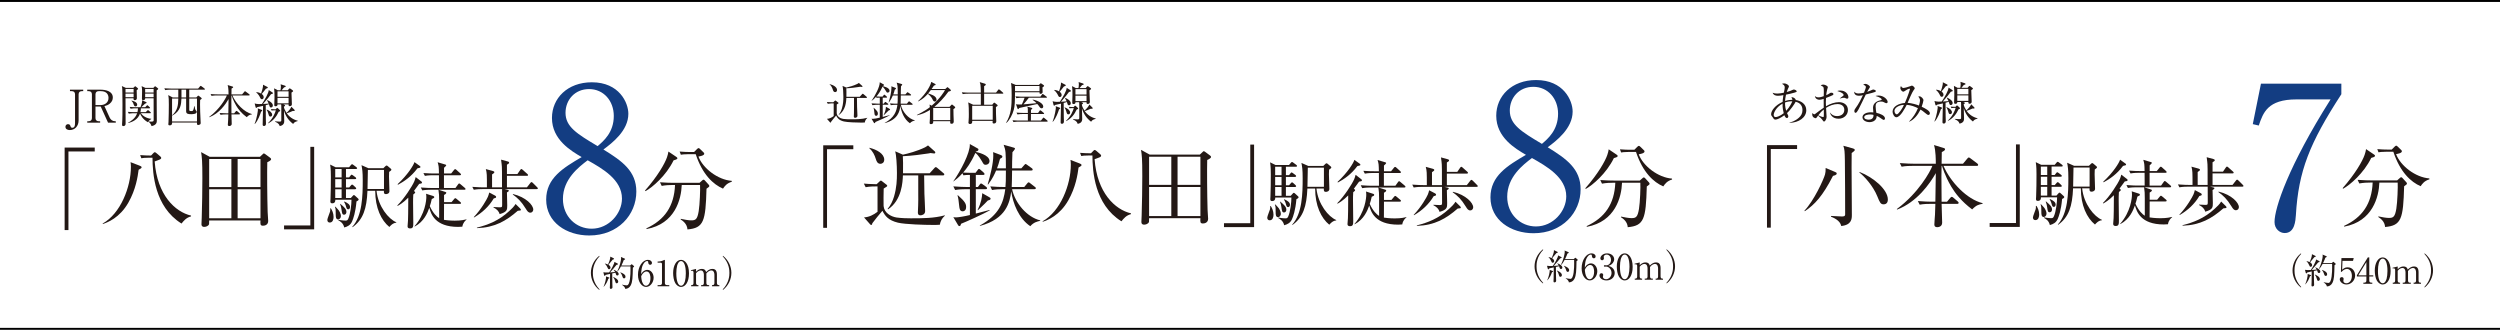 <?xml version="1.0" encoding="UTF-8"?><svg id="_レイヤー_2" xmlns="http://www.w3.org/2000/svg" width="1000" height="131.927" viewBox="0 0 1000 131.927"><defs><style>.cls-1{fill:#133d82;}.cls-2{fill:#231815;}.cls-3{fill:none;stroke:#000;stroke-miterlimit:10;stroke-width:.778px;}</style></defs><g id="_レイヤー_2-2"><line class="cls-3" y1=".389" x2="1000" y2=".389"/><line class="cls-3" y1="131.538" x2="1000" y2="131.538"/><path class="cls-2" d="M27.376,60.584v31.446h-1.523v-33.006h12.042v1.56h-10.518Z"/><path class="cls-2" d="M55.448,67.911c-.363,2.793-1.125,7.907-4.099,13.13-3.482,6.13-8.378,7.943-10.192,8.56l-.109-.181c7.145-3.953,11.316-14.581,11.316-22.705,0-.871-.073-1.306-.145-1.85l3.482,1.342c.544.218.943.363.943.725,0,.254-.29.508-1.197.979ZM72.604,89.419c-10.809-6.71-11.57-20.057-11.606-26.332h-1.415c-1.741,0-2.466.109-3.047.218l-.471-1.27c1.451.109,2.865.181,4.352.181l.907-.943c.182-.181.399-.399.581-.399.218,0,.471.218.653.363l1.487,1.27c.254.218.436.399.436.689s-.29.472-.581.617c-.544.254-1.487.544-2.031.762.979,13.42,8.197,20.202,14.544,21.653v.327c-1.922.508-2.865,1.705-3.808,2.865Z"/><path class="cls-2" d="M103.977,62.724l1.016-.943c.218-.181.326-.399.544-.399s.363.145.544.254l1.959,1.451c.218.181.399.326.399.616,0,.508-1.197,1.052-1.523,1.197-.109,3.554-.036,13.964.145,19.876,0,.544.218,3.119.218,3.627,0,1.487-1.27,1.886-2.067,1.886-1.161,0-1.088-.653-1.016-2.104h-20.529c0,.218,0,1.306-.036,1.451-.254.834-1.342,1.125-1.958,1.125-.508,0-1.088-.218-1.088-1.016,0-.435.109-2.285.109-2.684.145-5.259.254-10.518.254-15.741,0-7.109-.181-8.378-.508-10.482l3.446,1.886h20.094ZM83.665,63.595v11.244h8.886v-11.244h-8.886ZM83.665,75.709v11.606h8.886v-11.606h-8.886ZM104.194,74.839v-11.244h-9.14v11.244h9.14ZM104.194,87.315v-11.606h-9.14v11.606h9.14Z"/><path class="cls-2" d="M113.623,91.74v-1.56h10.518v-31.446h1.523v33.006h-12.042Z"/><path class="cls-2" d="M131.888,89.02c-.609,0-.958-.436-.958-1.074,0-.551.987-2.844,1.103-3.337.116-.493.087-.9.058-1.248l.261-.029c.493.813,1.074,1.916,1.074,3.454,0,.784-.232,2.235-1.538,2.235ZM142.597,80.575c-.406,4.528-1.306,6.965-1.77,8.01-.667,1.451-1.712,2.032-3.134,2.409-.377-1.799-1.771-2.583-2.38-2.873l.058-.203c1.625.319,2.728.319,2.815.319.581,0,.812-.058,1.132-.755.842-1.886,1.277-5.659,1.277-7.575h-6.472c.029.464-.029,1.422-1.248,1.422-.581,0-.726-.29-.726-.784,0-.174.058-.871.058-1.016.116-1.829.145-6.878.145-8.881,0-1.016,0-3.105-.29-4.818l2.177,1.074h5.398l.697-.842c.203-.232.348-.377.493-.377.174,0,.319.145.581.319l1.132.842c.203.145.319.348.319.464,0,.203-.261.29-.464.29h-4.005v3.366h1.248l.551-.697c.232-.29.319-.406.464-.406s.319.145.581.319l.929.697c.145.116.319.261.319.464,0,.261-.261.319-.464.319h-3.628v3.338h1.277l.697-.813c.203-.232.319-.348.464-.348.174,0,.29.087.522.29l.871.812c.174.145.261.348.261.464,0,.174-.174.29-.436.29h-3.657v3.512h1.945l.755-.842c.174-.203.319-.348.464-.348s.319.116.58.377l1.132,1.045c.116.116.203.232.203.377,0,.348-.667.667-.871.755ZM135.255,87.772c-.958,0-.958-1.219-.958-1.828,0-1.799,0-2.409-.319-3.192l.174-.087c.203.232,1.248,1.277,1.393,1.538.697,1.074.813,1.829.813,2.235,0,.842-.638,1.335-1.103,1.335ZM136.648,67.602h-2.554v3.366h2.554v-3.366ZM136.648,71.665h-2.554v3.338h2.554v-3.338ZM136.648,75.699h-2.554v3.512h2.554v-3.512ZM137.664,85.886c-.754,0-.842-.493-1.074-2.148-.087-.638-.232-1.393-.551-2.119l.116-.087c1.538,1.335,2.409,2.119,2.409,3.25,0,.493-.291,1.103-.9,1.103ZM139.289,83.738c-.581,0-.697-.464-1.016-1.625-.232-.754-.464-1.074-.667-1.335l.174-.174c1.364.638,2.235,1.248,2.235,2.206,0,.464-.261.929-.726.929ZM158.501,89.078c-1.393.087-2.409,1.306-2.757,1.712-3.25-2.641-5.659-7.633-5.659-14.482h-3.105c-.291,7.14-1.712,11.522-5.95,14.569l-.145-.116c4.063-4.411,4.208-12.509,4.208-18.545,0-3.599-.203-4.556-.493-6.153l2.757,1.219h5.979l.842-.812c.174-.174.319-.261.464-.261s.261.058.493.261l1.161.987c.174.145.261.29.261.464,0,.203-.551.609-.9.842-.029.493-.058,1.045-.058,1.828,0,.929.174,4.992.174,5.892s-.899,1.161-1.364,1.161c-.929,0-.871-.639-.842-1.335h-2.96c.667,6.327,4.847,11.348,7.923,12.596l-.029.174ZM153.597,67.979h-6.443c-.029,1.103-.145,6.443-.145,7.633h6.588v-7.633Z"/><path class="cls-2" d="M158.93,82.171c2.786-2.757,5.979-7.72,6.792-9.635.232-.581.348-.929.551-1.712l2.351,1.828c.116.087.174.232.174.377,0,.406-.464.406-1.132.522-.464.667-1.045,1.48-2.09,2.844.348.29.493.377.493.58,0,.174-.116.348-.754.813-.087,1.248-.087,2.38-.087,3.28,0,1.248.087,6.849.087,7.981,0,1.509,0,2.322-1.277,2.322-.522,0-1.016-.174-1.016-.812,0-.377.174-2.031.174-2.351.087-1.77.058-2.525.116-9.142-2.09,2.118-3.686,2.989-4.266,3.308l-.116-.203ZM159.046,73.667c4.063-3.802,6.414-7.604,6.733-8.823l2.177,1.567c.058.058.232.203.232.348,0,.319-.116.348-1.219.581-2.525,3.367-5.311,5.224-7.778,6.559l-.145-.232ZM182.177,75.206l1.045-1.451c.232-.348.348-.377.435-.377.174,0,.29.116.552.319l1.712,1.451c.174.145.291.261.291.435,0,.29-.232.319-.436.319h-10.332l2.699.871c.174.058.377.145.377.348,0,.377-.697.783-.9.871v2.873h2.989l1.045-1.248c.232-.261.29-.348.464-.348.145,0,.232.058.551.319l1.451,1.219c.145.116.29.232.29.435,0,.261-.232.319-.435.319h-6.356c0,.406-.029,6.24-.029,6.385.667.087,2.234.319,4.324.319,2.67,0,4.005-.377,4.672-.522l.029.116c-.464.377-1.422,1.161-1.684,2.815-.464.029-.958.087-1.654.087-9.345,0-10.884-5.253-11.551-7.633-.726,2.002-2.089,5.485-5.833,7.488l-.087-.116c4.295-4.847,4.73-10.477,4.73-11.696,0-.667-.058-1.016-.116-1.306l2.96.958c.174.058.319.145.319.406,0,.145-.058.232-.145.319-.116.087-.726.377-.842.435-.29,1.364-.522,2.061-.784,2.844,1.277,2.844,2.844,4.295,3.744,4.818,0-7.633,0-8.126-.058-9.316-.029-.348-.203-1.77-.232-2.061h-3.047c-.726,0-2.119.029-3.425.261l-.581-1.161c2.002.174,4.063.203,4.469.203h2.815c0-1.712,0-3.541-.029-5.108h-2.235c-.522,0-2.002,0-3.396.261l-.581-1.132c1.799.145,3.599.174,4.469.174h1.741c-.058-2.786-.087-3.018-.522-4.499l3.018.9c.232.058.406.145.406.348s-.726.842-.871.958v2.293h2.844l1.132-1.393c.174-.203.261-.348.464-.348s.29.087.522.29l1.538,1.393c.145.145.29.261.29.464,0,.261-.261.29-.435.29h-6.385v5.108h4.585Z"/><path class="cls-2" d="M214.704,75.641h-12.944l1.016.232c.609.145.726.145.726.406,0,.232-.087.348-.726.696,0,.813.116,4.469.116,5.195,0,1.741,0,2.612-3.047,3.483-.319-1.219-1.19-2.031-2.467-2.67v-.174c.377,0,2.061.116,2.409.116,1.045,0,1.045-.029,1.074-1.074.029-1.364,0-4.673-.029-6.211h-7.894c-.726,0-2.119.029-3.425.261l-.581-1.161c1.974.174,4.034.203,4.47.203h1.364c0-5.137,0-5.688-.435-7.313l2.844.783c.435.116.552.232.552.493,0,.232-.087.319-.9.871v5.166h3.976c0-6.53,0-7.256-.058-8.242-.029-.638-.116-1.306-.319-2.844l2.67.726c.319.087.551.174.551.493,0,.203,0,.319-.871.812v3.744h4.179l1.132-1.654c.116-.145.29-.377.464-.377.145,0,.348.174.522.319l1.857,1.654c.174.174.29.261.29.435,0,.29-.232.319-.435.319h-8.01v4.615h7.981l1.364-1.741c.174-.232.348-.377.464-.377.145,0,.348.145.522.319l1.741,1.741c.203.203.29.319.29.435,0,.29-.232.319-.435.319ZM198.219,79.153c-.116.058-.464.145-.726.232-1.944,3.25-4.644,5.718-7.865,7.604l-.116-.145c3.105-3.28,5.224-7.139,5.63-8.097.232-.522.377-1.045.551-1.741l2.264,1.19c.261.145.494.261.494.61,0,.145-.087.29-.232.348ZM207.1,84.319c-4.644,4.063-9.229,6.704-16.311,6.936l-.029-.203c4.324-1.074,8.736-2.757,12.886-6.588.958-.871,1.974-1.828,2.583-2.873l1.771,1.741c.232.232.348.377.348.552,0,.348-.116.348-1.248.435ZM212.149,85.073c-.841,0-1.248-.639-1.799-1.538-1.828-2.989-3.309-4.353-5.253-5.746l.116-.174c5.195,1.248,8.097,4.44,8.097,6.211,0,.609-.464,1.248-1.161,1.248Z"/><path class="cls-1" d="M254.533,76.638c0,9.255-7.261,17.553-18.83,17.553-9.096,0-17.234-5.266-17.234-14.362,0-8.617,6.862-12.686,14.202-16.995-4.229-2.473-11.888-6.942-11.888-15.638,0-7.899,6.223-14.282,15.958-14.282,10.931,0,14.601,8.138,14.601,12.607,0,6.782-6.542,11.729-9.973,14.282,7.5,4.628,13.165,8.617,13.165,16.835ZM225.171,79.59c0,7.021,5.266,11.888,11.49,11.888,6.941,0,12.127-6.144,12.127-12.048,0-7.58-7.899-12.048-13.723-15.319-3.591,2.713-9.894,7.58-9.894,15.479ZM245.517,46.398c0-6.064-4.069-10.771-9.894-10.771-5.665,0-9.415,4.309-9.415,9.495,0,5.585,4.548,8.378,12.846,13.324,2.314-1.995,6.463-5.426,6.463-12.048Z"/><path class="cls-2" d="M269.434,64.139c-3.01,6.166-8.487,10.809-11.244,12.332l-.181-.254c5.078-5.767,7.943-10.845,8.777-13.275.326-.907.472-1.632.58-2.321l3.12,2.104c.181.109.471.326.471.58,0,.435-.943.689-1.523.834ZM282.601,75.491c-.363,13.057-1.088,15.705-7.617,16.285-.145-2.285-1.922-3.482-2.72-3.99l.037-.254c1.523.326,3.083.616,4.207.616,1.741,0,2.43-.399,2.974-3.699.436-2.684.653-8.741.544-10.446h-7.327c-.218,5.694-2.648,15.524-14.073,17.627l-.073-.29c7.363-3.409,11.099-8.886,11.461-17.337h-1.052c-.907,0-2.648.036-4.28.363l-.689-1.451c2.249.181,4.461.218,5.549.218h10.265l.979-.87c.218-.218.436-.399.653-.399.181,0,.362.181.507.326l1.451,1.596c.181.181.326.399.326.58,0,.327-.109.399-1.124,1.125ZM289.202,75.455c-3.881-1.668-8.197-5.585-10.917-13.782h-2.901c-1.813,0-2.539.145-3.047.218l-.472-1.27c1.632.145,3.228.181,3.954.181h1.813l1.161-1.161c.327-.326.472-.399.653-.399.218,0,.363.181.617.399l1.342,1.306c.218.181.291.326.291.544,0,.725-1.668,1.016-2.321,1.124,1.741,4.679,7.762,9.322,13.311,9.72l.036.363c-2.031.616-2.865,1.777-3.518,2.756Z"/><path class="cls-2" d="M33.29,36.463h-.561c-.724,0-1.285.38-1.285,1.249v10.406c0,2.316-1.484,3.909-3.529,3.909-.941,0-1.737-.416-1.737-1.303,0-.416.253-1.05,1.032-1.05.543,0,.796.163,1.049.959.109.344.326.47.67.47.814,0,1.086-.688,1.086-1.773v-11.618c0-.814-.507-1.249-1.285-1.249h-.742v-.597h5.302v.597Z"/><path class="cls-2" d="M40.128,35.866c2.226,0,4.995.633,4.995,3.149,0,.833-.308,1.683-1.194,2.425-.742.615-1.412.814-2.154,1.013l2.063,4.524c.416.905,1.14,1.52,2.172,1.52h.308v.579h-3.095l-2.932-6.461h-2.099v4.633c0,.796.507,1.249,1.285,1.249h.579v.579h-5.157v-.579h.561c.796,0,1.303-.452,1.303-1.249v-9.537c0-.778-.471-1.249-1.303-1.249h-.561v-.597h5.23ZM38.192,42.037h1.937c1.683,0,3.275-.905,3.275-2.859,0-1.249-.669-2.715-3.04-2.715h-.887c-.778,0-1.285.434-1.285,1.249v4.325Z"/><path class="cls-2" d="M54.675,36.083c0,.434.073,2.678.073,3.095,0,.199,0,.887-.869.887-.525,0-.489-.434-.453-.76h-3.221c0,1.611.036,8.723.036,10.171,0,.869-.633.959-.887.959-.271,0-.525-.072-.525-.507v-.308c.163-1.773.163-5.592.163-7.927,0-4.325-.09-6.28-.109-6.515-.036-.362-.091-.543-.145-.76l1.574.724h3.022l.47-.434c.109-.109.217-.217.308-.217.054,0,.163.109.235.163l.778.634c.054.036.109.163.109.235,0,.091-.109.29-.561.561ZM53.444,35.577h-3.239v1.43h3.239v-1.43ZM53.444,37.441h-3.239v1.43h3.239v-1.43ZM59.163,48.896c-2.009-1.104-2.896-2.805-3.149-3.493-.796,2.407-3.076,3.438-4.777,3.8v-.127c1.14-.579,2.932-1.737,3.619-3.782h-1.212c-.145,0-1.303,0-2.135.163l-.362-.724c.923.091,1.846.127,2.787.127h1.05c.09-.38.181-.851.199-1.538h-.814c-.489,0-1.339.018-2.135.163l-.362-.724c.923.091,1.864.127,2.787.127h1.556c.217-.507.724-1.972.633-2.769l1.611.706c.108.054.181.127.181.217,0,.271-.434.362-.633.416-.235.181-1.23,1.213-1.484,1.43h1.574l.525-.561c.127-.145.217-.235.308-.235s.235.127.308.199l.615.579c.073.054.163.145.163.253,0,.199-.181.199-.271.199h-3.402c0,.579-.054,1.031-.181,1.538h2.135l.579-.597c.109-.127.235-.235.29-.235.09,0,.199.091.326.199l.67.597c.109.09.181.163.181.271,0,.181-.163.199-.271.199h-3.746c.688.977,2.298,2.135,4.163,2.208v.109c-.507.326-.959.633-1.321,1.285ZM54.223,42.562c-.507,0-.651-.416-.923-1.249-.036-.09-.253-.579-.742-1.013l.036-.072c.869.145,2.28.651,2.28,1.629,0,.308-.163.706-.651.706ZM62.674,36.138c-.036,1.9.054,10.333.054,12.052,0,.633,0,1.828-2.117,2.262-.108-.362-.398-1.249-1.23-1.756l.018-.108c.326.036.597.054.995.054.814,0,1.05-.073,1.068-.543.036-.977-.018-8.632-.018-8.795h-3.366c.036.634-.452.76-.814.76-.489,0-.489-.344-.489-.507,0-.507.054-2.751.054-3.203,0-.597-.054-1.303-.181-1.9l1.466.688h3.24l.416-.434c.109-.127.199-.199.271-.199.09,0,.163.054.235.109l.869.688c.072.054.145.145.145.235,0,.145-.145.29-.615.597ZM61.443,35.577h-3.384v1.43h3.384v-1.43ZM61.443,37.441h-3.384v1.43h3.384v-1.43Z"/><path class="cls-2" d="M81.689,35.866h-5.99v3.113h2.841l.507-.543c.109-.108.199-.181.271-.181.091,0,.181.036.344.181l.814.652c.127.109.217.199.217.308,0,.163-.398.434-.633.579-.018.615-.036,1.05-.036,1.737,0,1.556.054,3.909.217,6.768,0,.054.036.651.036.669,0,.163,0,.453-.271.634-.308.181-.597.217-.706.217-.543,0-.525-.326-.506-.977h-9.954c0,.398.018,1.122-.995,1.122-.489,0-.507-.308-.507-.489,0-.054.054-.742.072-.887.073-1.285.127-5.411.127-6.877,0-1.846-.018-2.823-.253-3.854l1.792.941h2.244v-3.113h-3.113c-.126,0-1.285,0-2.117.181l-.362-.724c.923.073,1.846.109,2.769.109h10.75l.724-.851c.126-.145.217-.235.326-.235s.199.073.362.199l1.122.851c.126.09.199.181.199.29,0,.145-.127.181-.29.181ZM78.794,39.413h-3.095v4.398c0,.398,0,.615.742.615.706,0,.959-.018,1.231-1.937h.163c.127.742.235,1.357.453,1.593.326.362.398.434.398.651,0,.941-1.737.941-2.244.941-1.249,0-1.99-.145-1.99-1.194v-5.067h-1.882c-.09,2.154-.199,4.977-3.674,6.841l-.054-.126c2.099-1.864,2.443-3.855,2.479-6.714h-2.498v9.175h9.972v-9.175ZM74.451,35.866h-1.864v3.113h1.864v-3.113Z"/><path class="cls-2" d="M86.734,38.183c-.453,0-1.321,0-2.135.163l-.362-.724c1.231.109,2.516.127,2.787.127h4.397c0-.597,0-2.606-.362-3.728l1.954.597c.163.054.253.109.253.235,0,.163-.09.29-.651.579,0,.127-.018,1.538-.036,2.316h4.271l.851-1.013c.126-.163.217-.235.308-.235s.199.073.362.199l1.321.995c.127.091.181.199.181.29,0,.127-.09.199-.271.199h-6.642c1.412,3.257,4.687,6.678,7.8,7.438v.127c-.742.145-1.23.235-2.081,1.122-2.135-1.593-3.384-3.221-4.18-4.561-1.321-2.226-1.81-4.036-1.828-4.126h-.09c-.018,1.14-.036,1.918-.036,2.117,0,.796.036,4.307.036,5.031h1.086l.633-.76c.126-.145.217-.217.308-.217s.199.073.326.181l.869.742c.127.108.181.199.181.29,0,.108-.109.199-.271.199h-3.131c.018.579.108,3.203.108,3.746,0,.833-.778.905-.959.905-.597,0-.597-.38-.597-.561,0-.543.108-1.393.127-1.936.054-1.05.073-1.683.073-2.154h-.996c-.452,0-1.321,0-2.135.163l-.362-.724c1.122.091,2.244.127,2.787.127h.706c.018-.814.09-5.212.09-5.7-1.158,2.045-3.746,5.773-7.728,7.275l-.054-.109c4.289-3.167,6.66-7.438,7.094-8.614h-4Z"/><path class="cls-2" d="M101.84,49.529c1.013-2.479,1.321-5.321,1.321-5.556,0-.199-.018-.416-.054-.615l1.593.597c.072.036.199.09.199.235,0,.163-.054.199-.47.489-.38,1.158-1.176,3.457-2.461,4.904l-.126-.054ZM109.043,37.024c.072.054.126.127.126.253,0,.217-.181.271-.76.398-.615.833-1.574,2.099-3.185,3.909.091-.018,1.321-.054,2.262-.145-.126-.308-.344-.76-.651-1.285l.09-.126c.978.416,2.208,1.212,2.208,2.153,0,.416-.253.814-.724.814-.452,0-.489-.145-.833-1.303-.271.091-.579.181-1.285.38.018,2.497,0,3.782.036,5.32,0,.326.054,1.719.054,2.009,0,.271,0,.995-.814.995-.507,0-.507-.416-.507-.561,0-.832.145-6.298.163-7.492-.452.108-1.031.253-2.316.507-.253.271-.271.308-.416.308-.127,0-.217-.127-.253-.253l-.38-1.538c.398.109.869.271,1.683.271.108,0,1.085-.036,1.23-.054,1.194-1.773,2.732-4.47,2.714-5.574l1.557,1.013ZM102.546,36.844c.38.036,1.086.108,1.882.579,0-.018.905-2.389.778-3.547l1.737.905c.109.054.181.145.181.235,0,.181-.163.253-.796.507-.651.887-.887,1.158-1.647,2.063.235.181.796.597.796,1.285,0,.489-.326.832-.688.832-.453,0-.615-.38-.742-.651-.199-.47-.688-1.357-1.556-2.081l.054-.126ZM106.727,43.829c1.212.434,2.135,1.285,2.135,2.027,0,.416-.235.778-.688.778-.507,0-.597-.29-.869-1.267-.145-.507-.362-1.068-.688-1.43l.109-.108ZM109.531,44.136c-.452,0-.76.036-.905.072l-.253-.579c.67.054,1.213.073,1.375.073h.561l.344-.416c.036-.036.127-.145.235-.145.072,0,.199.091.271.163l.724.688c.073.072.199.181.199.308,0,.145-.054.217-.597.416-.869,1.9-2.208,3.637-4.235,4.633l-.036-.109c2.099-2.009,2.787-4.054,3.131-5.103h-.814ZM113.295,41.766l.326.108c.127.036.398.145.398.326,0,.217-.326.398-.471.471,0,.669.706,1.972,1.05,2.479,1.031-.941,1.665-1.719,1.954-2.461l1.249,1.249c.036.036.09.145.09.235,0,.036-.018.235-.29.235-.054,0-.29-.018-.47-.036-.869.398-1.538.651-2.425.959,1.05,1.484,2.606,2.534,4.379,2.95v.145c-1.267.308-1.52.706-1.828,1.158-1.828-1.394-3.04-3.167-3.674-5.375,0,.67.109,3.619.109,4.217,0,.434,0,1.683-1.81,2.009-.199-.579-.398-1.14-1.864-1.755l.018-.145c.29.036,1.502.109,1.737.109.724,0,.742-.145.742-.688v-4.886c0-.615,0-.995-.054-1.303h-1.448c.018.489-.29.742-.724.742-.398,0-.579-.145-.579-.471,0-.253.09-2.624.09-3.113,0-.959-.018-2.769-.163-3.601l1.466.778h1.086c.073-.308.163-.851.163-1.502,0-.326-.018-.47-.09-.887l1.701.543c.145.054.308.126.308.308,0,.235-.181.29-.652.38-.362.489-.615.76-.977,1.158h2.461l.489-.561c.054-.072.217-.199.308-.199.091,0,.199.073.271.127l.851.633c.109.073.235.199.235.308,0,.163-.072.199-.669.634,0,.742.163,4.235.163,4.633,0,.543-.362.796-.851.796s-.488-.29-.47-.706h-2.136ZM110.997,36.536v2.172h4.434v-2.172h-4.434ZM115.431,41.331v-2.19h-4.434v2.19h4.434Z"/><path class="cls-2" d="M239.697,115.969c-2.199-1.762-3.341-4.3-3.341-6.824s1.142-5.062,3.341-6.824l.127.197c-2.622,2.778-2.679,5.598-2.679,6.627s.056,3.849,2.679,6.626l-.127.197Z"/><path class="cls-2" d="M247.006,105.395c.113.056.183.141.183.254,0,.127-.155.211-.592.296-.183.226-.578.691-1.184,1.438-.536.649-1.001,1.17-1.382,1.565.071,0,1.255-.056,2.002-.155-.056-.099-.226-.423-.578-.804l.07-.084c1.1.423,1.946,1.057,1.946,1.706,0,.268-.155.578-.536.578-.338,0-.479-.169-.606-.648-.014-.042-.071-.24-.155-.451l-1.283.282c0,.606.042,3.497.042,3.764.014.282.056,1.551.056,1.805,0,.367-.324.606-.677.606-.296,0-.381-.183-.381-.423,0-.226.057-1.156.057-1.354.014-.451.028-1.833.042-4.216-.888.197-1.593.353-1.777.395-.084.141-.226.409-.353.409-.141,0-.226-.169-.254-.254l-.31-1.198c.24.056.649.099,1.001.099.437,0,1.086-.014,1.311-.028.958-1.297,1.819-3.087,2.016-3.651.056-.141.084-.395.084-.564l1.255.634ZM241.437,114.672c.606-1.368,1.015-3.158.987-4.117l1.156.423c.099.042.197.127.197.198,0,.099-.084.169-.451.31-.451,1.311-.86,2.101-1.819,3.229l-.071-.042ZM241.973,105.409c.395.099.86.226,1.213.395.395-.79,1.015-2.326.93-3.158l1.34.663c.113.057.169.141.169.212,0,.211-.211.253-.536.31-.663.846-.761.973-1.72,2.072.409.254.832.635.832,1.114,0,.324-.211.677-.578.677-.324,0-.409-.169-.719-.86-.324-.733-.649-1.043-.945-1.339l.014-.084ZM245.3,110.781c.578.254,1.988.888,1.988,1.847,0,.451-.324.691-.62.691-.381,0-.451-.282-.635-.931-.197-.733-.465-1.142-.775-1.551l.042-.057ZM252.04,106.227l.423-.395c.071-.07.155-.155.198-.155.056,0,.155.085.197.127l.677.578c.071.057.127.141.127.211,0,.099-.268.296-.522.479-.084,3.905-.113,5.654-.86,7.092-.521,1.001-1.41,1.368-2.185,1.382-.113-.663-.55-1.1-1.283-1.593l.014-.084c.648.127,1.509.282,1.875.282,1.424,0,1.495-4.652,1.495-6.105,0-.239-.014-1.241-.014-1.48h-3.807c-.691,1.311-1.17,1.791-1.382,2.016l-.084-.057c1.043-2.072,1.523-4.455,1.523-5.188,0-.141-.042-.409-.071-.536l1.523.648c.071.028.155.099.155.197,0,.141-.211.24-.55.395-.155.451-.409,1.156-.931,2.186h3.483ZM248.191,108.92c1.339.55,2.002,1.001,2.002,1.762,0,.338-.169.663-.564.663-.367,0-.479-.155-.79-1.128-.113-.367-.381-.846-.705-1.212l.056-.084Z"/><path class="cls-2" d="M257.699,108.313c.296-.183.733-.367,1.227-.367,1.396,0,2.524,1.41,2.524,3.116,0,1.959-1.396,3.708-3.017,3.708-1.607,0-3.243-1.819-3.243-4.864,0-3.257,1.833-5.964,3.99-5.964.945,0,1.607.564,1.607,1.241,0,.507-.395.733-.719.733-.282,0-.747-.183-.776-.987-.014-.31-.042-.507-.423-.507s-.761.211-1.029.507c-1.255,1.382-1.325,3.454-1.382,4.723.268-.437.564-.931,1.241-1.339ZM257.234,113.53c.24.38.606.761,1.142.761.747,0,1.805-.775,1.805-3.102,0-.635-.155-2.608-1.607-2.608-.536,0-1.438.395-2.101,1.917.056.775.169,2.129.761,3.031Z"/><path class="cls-2" d="M263.031,114.052h.775c.733,0,.987-.282.987-.86v-7.628c0-.437-.409-.507-.677-.507h-1.072v-.437h.254c1.086,0,2.129-.494,2.298-.592.099-.056.141-.084.198-.084.127,0,.155.084.155.197v9.052c0,.606.296.86.987.86h.775v.451h-4.681v-.451Z"/><path class="cls-2" d="M272.424,114.771c-.973,0-1.791-.677-2.312-1.523-.592-.973-.86-2.707-.86-4.018,0-3.003,1.283-5.287,3.172-5.287,1.452,0,3.172,1.565,3.172,5.414,0,3.454-1.452,5.414-3.172,5.414ZM270.845,106.297c-.197.705-.324,1.889-.324,3.06,0,3.144.747,4.935,1.903,4.935.973,0,1.41-1.297,1.565-1.833.197-.719.338-1.917.338-3.102,0-3.215-.776-4.935-1.904-4.935-1.001,0-1.438,1.381-1.579,1.875Z"/><path class="cls-2" d="M278.419,107.566v1.114c.381-.381,1.114-1.114,2.326-1.114,1.325,0,1.579.86,1.692,1.269.479-.465,1.255-1.269,2.524-1.269,1.241,0,1.805.747,1.805,2.312v3.328c0,.536.282.846.705.846h.268v.451h-2.947v-.451h.254c.493,0,.719-.38.719-.846v-3.243c0-.395-.071-1.791-1.241-1.791-.395,0-1.283.226-1.988,1.227,0,.113.014.226.014.479v3.328c0,.592.324.846.705.846h.409v.451h-3.229v-.451h.409c.381,0,.705-.268.705-.846v-3.243c0-.296-.028-1.791-1.227-1.791-.338,0-1.241.184-1.904,1.114v3.92c0,.592.338.846.705.846h.254v.451h-2.933v-.451h.254c.423,0,.705-.296.705-.846v-4.244c0-.437-.24-.663-.578-.663-.155,0-.296.014-.423.057l-.056-.268,2.073-.521Z"/><path class="cls-2" d="M289.209,115.969l-.127-.197c2.622-2.777,2.679-5.597,2.679-6.626s-.056-3.849-2.679-6.627l.127-.197c2.199,1.763,3.341,4.3,3.341,6.824s-1.142,5.062-3.341,6.824Z"/><path class="cls-2" d="M330.81,59.686v31.446h-1.523v-33.006h12.042v1.56h-10.518Z"/><path class="cls-2" d="M375.928,89.899c-.943.073-1.886.073-2.829.073-3.119,0-11.062-.218-13.928-.907-3.844-.943-5.15-2.684-6.202-4.751-.871.943-3.446,4.135-4.026,4.969-.073.471-.145.689-.472.689-.109,0-.326-.109-.399-.218l-2.466-2.792c1.995-.109,3.808-1.016,5.404-2.249v-10.156c-1.27,0-3.01,0-4.751.327l-.725-1.451c.834.072,2.321.217,5.114.254l1.233-1.161c.109-.109.326-.291.471-.291s.29.109.508.291l1.777,1.378c.109.109.254.218.254.399,0,.254-.145.363-1.415,1.125-.073.907-.073,6.674-.036,7,.254,2.721,2.901,4.208,5.15,4.57,1.922.29,4.643.326,5.694.326,4.57,0,9.321,0,13.637-1.197l.036.145c-1.233,1.052-1.777,2.249-2.031,3.627ZM352.171,65.525c-1.233,0-1.596-1.161-1.813-1.85-.544-1.741-1.233-3.119-2.648-4.425l.036-.145c3.047.725,5.948,2.43,5.948,4.751,0,1.233-.871,1.668-1.523,1.668ZM377.162,70.168h-7.508c.036,1.161.073,6.275.109,7.327.036,1.088.29,5.912.29,6.964,0,1.415-1.415,1.668-1.85,1.668-1.052,0-1.052-.798-1.052-1.161,0-.435.109-2.394.109-2.792.073-1.523.036-3.011.036-4.57v-7.436h-6.129c-.109,2.539-.399,9.866-5.948,13.565l-.181-.182c1.197-1.342,2.031-3.119,2.575-4.933,1.052-3.627,1.161-6.565,1.161-9.466,0-3.156-.29-7.436-.689-8.632l3.083,1.342c1.995-.435,5.658-1.378,8.85-2.938.29-.145.871-.58,1.197-.762l2.72,2.43c.109.109.181.29.181.436,0,.217-.181.362-.471.362-.145,0-1.197-.181-1.451-.181-.181,0-.508.109-.689.145-1.959.327-7.109,1.016-10.373,1.125.073,1.523.145,3.264.073,6.819h10.663l1.85-2.031c.181-.218.399-.435.58-.435s.471.181.653.362l2.394,2.031c.218.182.363.218.363.544s-.29.399-.544.399Z"/><path class="cls-2" d="M390.217,69.116l.834-1.088c.109-.145.326-.472.544-.472s.399.182.653.399l1.233,1.088c.181.181.326.326.326.544,0,.326-.218.399-.544.399h-2.938v4.824h.834l.725-.979c.181-.218.327-.436.544-.436s.436.182.689.363l1.342.979c.181.145.363.326.363.544,0,.363-.326.399-.544.399h-3.954v9.757c.871-.218,4.715-1.233,5.513-1.451l.036.181c-2.067,1.233-9.902,4.788-11.425,5.332-.181.617-.29.943-.689.943-.254,0-.435-.218-.544-.399l-1.886-3.192c.363.072.617.109,1.088.109.907,0,3.554-.436,5.549-.943v-10.337h-1.632c-.907,0-2.648.036-4.28.327l-.726-1.451c2.249.182,4.498.254,5.586.254h1.052v-4.824h-.798c-.145,0-.979,0-1.813.145l-.363-.834c-1.487,1.705-2.72,2.611-3.627,3.3l-.036-.072c2.793-3.99,6.783-11.353,6.601-14.907l3.156,1.777c.109.072.29.145.29.472,0,.29-.29.616-1.016.761l-.072.146c.435.072,5.513,1.124,5.513,3.663,0,.907-.725,1.487-1.523,1.487-.726,0-.834-.218-1.523-1.451-.327-.544-1.451-2.502-2.612-3.3-1.777,3.99-3.554,6.311-4.896,7.871,1.269.072,2.285.072,2.394.072h2.575ZM383.145,78.075c2.974,2.611,3.301,3.554,3.301,4.715,0,1.56-1.016,1.741-1.378,1.741-1.161,0-1.269-1.125-1.378-2.031-.218-2.104-.363-3.337-.689-4.316l.145-.109ZM391.052,83.95c1.56-3.191,1.705-4.933,1.85-6.673l2.611,1.487c.399.218.726.399.726.726,0,.471-.653.58-1.125.725-.834.907-1.161,1.233-3.953,3.881l-.109-.145ZM405.451,59.033c.29.073.544.181.544.435,0,.291-.87,1.233-1.015,1.415-.145,2.467-.145,5.586-.145,6.456h3.699l1.125-1.269c.218-.218.399-.472.58-.472s.326.145.689.399l1.777,1.27c.109.072.363.254.363.544,0,.363-.29.399-.544.399h-7.689c-.036,2.394-.073,5.84-.145,6.601h5.005l1.197-1.451c.29-.326.363-.435.58-.435.181,0,.435.217.653.399l1.813,1.415c.181.145.399.254.399.544,0,.327-.326.399-.58.399h-8.923c1.27,5.694,6.021,11.208,11.28,12.477l-.036.181c-1.161.254-2.612.581-3.954,2.14-4.643-3.119-6.964-9.176-7.617-13.928-.617,4.353-1.922,10.99-12.513,13.819l-.073-.145c7.834-4.316,9.503-9.358,10.192-14.544h-1.016c-1.378,0-2.938.073-4.28.327l-.689-1.451c1.995.182,3.99.254,6.057.254.145-1.342.181-2.829.181-6.601h-3.917c-.689,1.596-1.378,3.156-3.192,5.586l-.181-.073c1.016-3.409,2.249-8.197,2.249-11.606,0-.29-.036-.653-.072-1.27l2.974,1.125c.471.181.725.326.725.653,0,.399-.254.544-.943.907-.435,1.705-.798,2.72-1.197,3.808h3.554c-.036-6.492-.036-7.109-.907-9.43l3.99,1.125Z"/><path class="cls-2" d="M431.419,67.012c-.363,2.793-1.125,7.907-4.099,13.13-3.482,6.129-8.378,7.943-10.192,8.56l-.109-.181c7.146-3.954,11.316-14.581,11.316-22.705,0-.871-.073-1.306-.145-1.85l3.482,1.342c.544.217.943.363.943.725,0,.254-.29.508-1.197.979ZM448.575,88.521c-10.809-6.71-11.57-20.058-11.606-26.332h-1.415c-1.741,0-2.466.108-3.047.217l-.471-1.27c1.451.109,2.865.182,4.352.182l.907-.943c.181-.181.399-.399.58-.399.218,0,.472.218.653.363l1.487,1.27c.254.218.435.399.435.689s-.29.472-.58.617c-.544.254-1.487.544-2.031.762.979,13.42,8.197,20.203,14.544,21.653v.327c-1.922.507-2.865,1.705-3.808,2.865Z"/><path class="cls-2" d="M479.947,61.826l1.016-.943c.218-.181.327-.399.544-.399s.363.145.544.254l1.959,1.451c.218.181.399.326.399.616,0,.508-1.197,1.052-1.523,1.197-.109,3.554-.036,13.964.145,19.876,0,.544.218,3.119.218,3.627,0,1.487-1.27,1.886-2.067,1.886-1.161,0-1.088-.653-1.016-2.104h-20.529c0,.218,0,1.306-.036,1.451-.254.834-1.342,1.125-1.959,1.125-.508,0-1.088-.218-1.088-1.016,0-.435.109-2.285.109-2.684.145-5.259.254-10.518.254-15.741,0-7.109-.182-8.378-.508-10.482l3.446,1.886h20.094ZM459.636,62.696v11.244h8.886v-11.244h-8.886ZM459.636,74.81v11.606h8.886v-11.606h-8.886ZM480.165,73.94v-11.244h-9.14v11.244h9.14ZM480.165,86.417v-11.606h-9.14v11.606h9.14Z"/><path class="cls-2" d="M489.594,90.842v-1.56h10.518v-31.446h1.523v33.006h-12.042Z"/><path class="cls-2" d="M507.859,88.122c-.61,0-.958-.436-.958-1.074,0-.551.987-2.844,1.103-3.337.116-.493.087-.899.058-1.248l.261-.029c.493.812,1.074,1.916,1.074,3.454,0,.784-.232,2.235-1.538,2.235ZM518.568,79.676c-.406,4.528-1.306,6.965-1.771,8.01-.667,1.451-1.712,2.032-3.134,2.409-.377-1.799-1.771-2.583-2.38-2.873l.058-.203c1.625.319,2.728.319,2.815.319.58,0,.812-.058,1.132-.755.842-1.886,1.277-5.659,1.277-7.575h-6.472c.029.464-.029,1.422-1.248,1.422-.58,0-.725-.291-.725-.784,0-.174.058-.871.058-1.016.116-1.829.145-6.878.145-8.881,0-1.016,0-3.105-.29-4.818l2.177,1.074h5.398l.697-.841c.203-.232.348-.377.493-.377.174,0,.319.145.581.319l1.132.841c.203.146.319.349.319.464,0,.203-.261.291-.464.291h-4.005v3.366h1.248l.552-.696c.232-.29.319-.406.464-.406s.319.145.58.319l.929.696c.145.116.319.261.319.464,0,.261-.261.319-.464.319h-3.628v3.337h1.277l.697-.812c.203-.232.319-.348.464-.348.174,0,.29.087.522.29l.871.812c.174.146.261.349.261.464,0,.174-.174.291-.435.291h-3.657v3.512h1.944l.755-.842c.174-.203.319-.348.464-.348s.319.116.581.377l1.132,1.045c.116.116.203.232.203.377,0,.348-.667.667-.871.754ZM511.226,86.874c-.958,0-.958-1.219-.958-1.829,0-1.799,0-2.409-.319-3.192l.174-.087c.203.232,1.248,1.277,1.393,1.538.697,1.074.813,1.829.813,2.235,0,.841-.639,1.335-1.103,1.335ZM512.619,66.703h-2.554v3.366h2.554v-3.366ZM512.619,70.766h-2.554v3.337h2.554v-3.337ZM512.619,74.801h-2.554v3.512h2.554v-3.512ZM513.635,84.987c-.755,0-.842-.493-1.074-2.147-.087-.639-.232-1.393-.551-2.119l.116-.087c1.538,1.335,2.409,2.119,2.409,3.25,0,.493-.29,1.103-.9,1.103ZM515.26,82.84c-.581,0-.697-.464-1.016-1.625-.232-.754-.464-1.074-.667-1.335l.174-.174c1.364.638,2.235,1.248,2.235,2.206,0,.464-.261.929-.726.929ZM534.472,88.179c-1.393.087-2.409,1.306-2.757,1.712-3.25-2.641-5.659-7.633-5.659-14.482h-3.105c-.29,7.14-1.712,11.522-5.95,14.569l-.145-.116c4.063-4.412,4.208-12.509,4.208-18.545,0-3.599-.203-4.556-.493-6.152l2.757,1.219h5.979l.842-.812c.174-.174.319-.261.464-.261s.261.058.493.261l1.161.987c.174.145.261.29.261.464,0,.203-.551.609-.9.841-.029.494-.058,1.045-.058,1.829,0,.929.174,4.992.174,5.892s-.9,1.161-1.364,1.161c-.929,0-.871-.639-.842-1.335h-2.96c.667,6.327,4.847,11.348,7.923,12.596l-.029.174ZM529.568,67.08h-6.443c-.029,1.103-.145,6.443-.145,7.633h6.588v-7.633Z"/><path class="cls-2" d="M534.901,81.272c2.786-2.757,5.979-7.72,6.791-9.635.232-.581.348-.929.552-1.712l2.351,1.829c.116.087.174.232.174.377,0,.406-.464.406-1.132.522-.464.667-1.045,1.48-2.09,2.844.348.291.493.377.493.581,0,.174-.116.348-.754.812-.087,1.248-.087,2.38-.087,3.28,0,1.248.087,6.849.087,7.981,0,1.509,0,2.322-1.277,2.322-.522,0-1.016-.174-1.016-.812,0-.377.174-2.032.174-2.351.087-1.77.058-2.525.116-9.142-2.09,2.118-3.686,2.989-4.266,3.308l-.116-.203ZM535.017,72.769c4.063-3.802,6.414-7.604,6.733-8.823l2.177,1.567c.058.058.232.203.232.348,0,.319-.116.348-1.219.581-2.525,3.367-5.311,5.224-7.778,6.559l-.145-.232ZM558.147,74.307l1.045-1.451c.232-.348.348-.377.435-.377.174,0,.29.116.551.319l1.712,1.451c.174.146.29.261.29.436,0,.29-.232.319-.435.319h-10.332l2.699.871c.174.058.377.145.377.348,0,.377-.697.784-.9.871v2.874h2.989l1.045-1.248c.232-.261.29-.348.464-.348.145,0,.232.058.552.319l1.451,1.219c.145.116.29.232.29.435,0,.261-.232.319-.436.319h-6.356c0,.406-.029,6.24-.029,6.385.667.087,2.235.319,4.324.319,2.67,0,4.005-.377,4.673-.522l.029.116c-.464.377-1.422,1.161-1.683,2.815-.464.029-.958.087-1.654.087-9.345,0-10.883-5.253-11.551-7.633-.726,2.002-2.09,5.485-5.833,7.488l-.087-.116c4.295-4.847,4.73-10.477,4.73-11.696,0-.667-.058-1.016-.116-1.306l2.96.958c.174.058.319.146.319.406,0,.146-.058.232-.145.319-.116.087-.726.377-.842.436-.29,1.364-.522,2.061-.784,2.844,1.277,2.844,2.844,4.295,3.744,4.817,0-7.633,0-8.126-.058-9.316-.029-.348-.203-1.771-.232-2.061h-3.047c-.726,0-2.119.029-3.425.261l-.58-1.161c2.002.174,4.063.203,4.469.203h2.815c0-1.712,0-3.541-.029-5.108h-2.235c-.522,0-2.002,0-3.396.261l-.581-1.132c1.799.145,3.599.174,4.469.174h1.741c-.058-2.786-.087-3.019-.522-4.499l3.018.9c.232.058.406.145.406.348s-.726.842-.871.958v2.293h2.844l1.132-1.393c.174-.203.261-.348.464-.348s.29.087.522.29l1.538,1.393c.145.145.29.261.29.464,0,.261-.261.29-.436.29h-6.385v5.108h4.585Z"/><path class="cls-2" d="M590.674,74.742h-12.944l1.016.232c.61.146.726.146.726.407,0,.232-.087.348-.726.696,0,.812.116,4.469.116,5.195,0,1.742,0,2.612-3.047,3.483-.319-1.219-1.19-2.032-2.467-2.67v-.174c.377,0,2.061.116,2.409.116,1.045,0,1.045-.029,1.074-1.074.029-1.364,0-4.673-.029-6.211h-7.894c-.726,0-2.119.029-3.425.261l-.58-1.161c1.973.174,4.034.203,4.469.203h1.364c0-5.137,0-5.688-.435-7.313l2.844.784c.435.116.551.232.551.493,0,.232-.087.319-.9.871v5.166h3.976c0-6.53,0-7.255-.058-8.242-.029-.638-.116-1.306-.319-2.844l2.67.726c.319.087.552.174.552.494,0,.203,0,.319-.871.812v3.744h4.179l1.132-1.654c.116-.145.29-.377.464-.377.145,0,.348.174.522.319l1.857,1.654c.174.174.29.261.29.436,0,.29-.232.319-.435.319h-8.01v4.614h7.981l1.364-1.741c.174-.232.348-.377.464-.377.145,0,.348.146.522.319l1.741,1.742c.203.203.29.319.29.435,0,.29-.232.319-.435.319ZM574.19,78.254c-.116.058-.464.145-.726.232-1.945,3.25-4.644,5.718-7.865,7.604l-.116-.145c3.105-3.28,5.224-7.14,5.63-8.097.232-.522.377-1.045.552-1.742l2.264,1.19c.261.146.493.261.493.61,0,.145-.087.29-.232.348ZM583.071,83.42c-4.644,4.063-9.229,6.704-16.311,6.936l-.029-.203c4.324-1.074,8.736-2.757,12.886-6.588.958-.871,1.973-1.829,2.583-2.873l1.771,1.741c.232.232.348.377.348.551,0,.348-.116.348-1.248.436ZM588.12,84.175c-.842,0-1.248-.639-1.799-1.538-1.828-2.989-3.309-4.354-5.253-5.747l.116-.174c5.195,1.248,8.097,4.44,8.097,6.21,0,.609-.464,1.248-1.161,1.248Z"/><path class="cls-1" d="M632.245,75.74c0,9.255-7.261,17.553-18.83,17.553-9.096,0-17.234-5.266-17.234-14.362,0-8.617,6.862-12.687,14.202-16.995-4.229-2.473-11.888-6.941-11.888-15.638,0-7.899,6.223-14.282,15.958-14.282,10.931,0,14.601,8.138,14.601,12.606,0,6.782-6.542,11.729-9.973,14.282,7.5,4.627,13.165,8.617,13.165,16.835ZM602.883,78.692c0,7.021,5.266,11.888,11.49,11.888,6.941,0,12.128-6.144,12.128-12.048,0-7.58-7.899-12.048-13.724-15.319-3.59,2.713-9.894,7.58-9.894,15.479ZM623.229,45.5c0-6.064-4.069-10.771-9.894-10.771-5.665,0-9.415,4.309-9.415,9.495,0,5.585,4.548,8.378,12.846,13.325,2.314-1.995,6.463-5.426,6.463-12.048Z"/><path class="cls-2" d="M645.55,63.24c-3.01,6.166-8.487,10.809-11.244,12.332l-.181-.254c5.078-5.767,7.943-10.845,8.777-13.275.326-.907.472-1.632.58-2.321l3.119,2.104c.181.109.471.326.471.58,0,.436-.943.689-1.523.834ZM658.716,74.593c-.363,13.057-1.088,15.705-7.617,16.285-.145-2.285-1.922-3.482-2.72-3.99l.036-.254c1.523.327,3.083.617,4.207.617,1.741,0,2.43-.399,2.974-3.7.435-2.684.653-8.741.544-10.446h-7.327c-.218,5.694-2.648,15.524-14.073,17.627l-.073-.29c7.363-3.41,11.099-8.886,11.461-17.337h-1.052c-.907,0-2.648.036-4.28.363l-.689-1.451c2.249.181,4.461.217,5.549.217h10.264l.979-.87c.218-.218.435-.399.653-.399.181,0,.363.181.508.326l1.451,1.596c.181.181.326.399.326.58,0,.327-.109.399-1.124,1.125ZM665.317,74.556c-3.881-1.668-8.197-5.585-10.917-13.782h-2.902c-1.813,0-2.539.145-3.047.217l-.471-1.27c1.632.146,3.228.182,3.953.182h1.813l1.161-1.161c.327-.327.472-.399.653-.399.218,0,.363.181.616.399l1.342,1.306c.218.181.29.326.29.544,0,.726-1.668,1.016-2.321,1.125,1.741,4.679,7.762,9.321,13.311,9.72l.036.363c-2.031.617-2.865,1.777-3.518,2.756Z"/><path class="cls-2" d="M345.908,49.006c-.471.036-.941.036-1.412.036-1.556,0-5.52-.109-6.949-.453-1.918-.47-2.57-1.339-3.095-2.371-.434.471-1.719,2.063-2.009,2.479-.036.235-.072.344-.235.344-.054,0-.163-.054-.199-.109l-1.231-1.393c.995-.055,1.9-.507,2.697-1.122v-5.067c-.634,0-1.502,0-2.371.163l-.362-.724c.416.036,1.158.109,2.552.127l.615-.579c.054-.055.163-.145.235-.145s.145.054.253.145l.887.688c.054.054.127.108.127.199,0,.126-.073.181-.706.561-.036.452-.036,3.33-.018,3.493.127,1.357,1.448,2.099,2.57,2.28.959.145,2.316.163,2.841.163,2.28,0,4.651,0,6.804-.597l.018.072c-.615.525-.887,1.122-1.013,1.81ZM334.054,36.844c-.615,0-.796-.579-.905-.923-.271-.869-.615-1.556-1.321-2.208l.018-.072c1.52.362,2.968,1.212,2.968,2.371,0,.615-.434.833-.76.833ZM346.523,39.161h-3.746c.018.579.036,3.13.054,3.655.018.543.145,2.95.145,3.475,0,.706-.706.833-.923.833-.525,0-.525-.398-.525-.579,0-.217.054-1.194.054-1.394.036-.76.018-1.502.018-2.28v-3.709h-3.059c-.054,1.267-.199,4.922-2.968,6.768l-.09-.09c.597-.67,1.013-1.557,1.285-2.461.525-1.81.579-3.275.579-4.723,0-1.575-.145-3.71-.344-4.307l1.538.669c.996-.217,2.823-.688,4.416-1.466.145-.072.434-.29.597-.38l1.357,1.212c.054.054.091.145.091.217,0,.108-.091.181-.235.181-.073,0-.597-.09-.724-.09-.09,0-.253.054-.344.072-.977.163-3.547.507-5.176.561.036.76.073,1.629.036,3.402h5.321l.923-1.013c.09-.109.199-.217.29-.217s.235.09.326.181l1.194,1.014c.109.09.181.108.181.271s-.145.199-.271.199Z"/><path class="cls-2" d="M353.033,38.636l.416-.543c.054-.072.163-.235.271-.235s.199.09.326.199l.615.543c.09.09.163.163.163.271,0,.163-.108.199-.271.199h-1.466v2.407h.417l.362-.489c.09-.108.163-.217.271-.217s.217.09.344.181l.67.488c.091.073.181.163.181.271,0,.181-.163.199-.271.199h-1.973v4.868c.435-.108,2.353-.615,2.751-.724l.018.091c-1.032.615-4.94,2.389-5.701,2.66-.09.308-.145.471-.344.471-.127,0-.217-.109-.271-.199l-.941-1.593c.181.036.308.055.543.055.452,0,1.773-.217,2.769-.471v-5.158h-.814c-.452,0-1.321.018-2.135.163l-.362-.724c1.122.09,2.244.127,2.787.127h.525v-2.407h-.398c-.073,0-.489,0-.905.073l-.181-.417c-.742.851-1.357,1.303-1.81,1.647l-.018-.036c1.393-1.991,3.384-5.665,3.293-7.438l1.574.887c.054.036.145.072.145.235,0,.145-.145.308-.507.38l-.036.072c.217.037,2.751.561,2.751,1.828,0,.452-.362.742-.76.742-.362,0-.416-.108-.76-.724-.163-.271-.724-1.249-1.303-1.647-.887,1.991-1.773,3.149-2.443,3.927.634.036,1.14.036,1.195.036h1.285ZM349.504,43.106c1.484,1.303,1.647,1.773,1.647,2.353,0,.778-.507.869-.688.869-.579,0-.633-.561-.688-1.013-.109-1.05-.181-1.665-.344-2.154l.072-.054ZM353.449,46.037c.778-1.592.851-2.461.923-3.33l1.303.742c.199.109.362.199.362.362,0,.235-.326.29-.561.362-.416.452-.579.615-1.972,1.937l-.054-.073ZM360.634,33.605c.145.037.271.091.271.217,0,.145-.434.615-.507.706-.073,1.23-.073,2.787-.073,3.221h1.846l.561-.633c.109-.109.199-.235.29-.235s.163.072.344.199l.887.634c.054.036.181.126.181.271,0,.181-.145.199-.271.199h-3.837c-.018,1.194-.036,2.914-.072,3.294h2.498l.597-.724c.145-.163.181-.217.29-.217.09,0,.217.109.326.199l.905.706c.09.073.199.127.199.271,0,.163-.163.199-.29.199h-4.452c.634,2.841,3.004,5.592,5.628,6.226l-.018.09c-.579.126-1.303.29-1.973,1.068-2.316-1.557-3.475-4.579-3.8-6.949-.308,2.171-.959,5.483-6.244,6.895l-.036-.072c3.909-2.153,4.741-4.669,5.085-7.257h-.507c-.688,0-1.466.036-2.135.163l-.344-.724c.996.09,1.991.127,3.022.127.072-.67.09-1.412.09-3.294h-1.955c-.344.796-.688,1.575-1.592,2.787l-.091-.036c.507-1.701,1.122-4.09,1.122-5.791,0-.145-.018-.326-.036-.633l1.484.561c.235.091.362.163.362.326,0,.199-.127.271-.47.452-.217.851-.398,1.357-.597,1.9h1.773c-.018-3.239-.018-3.547-.452-4.706l1.991.561Z"/><path class="cls-2" d="M378.111,35.595l.652-.579c.09-.072.163-.163.235-.163.054,0,.199.126.308.217l.905.796c.09.072.163.199.163.271,0,.29-.507.398-.995.507-1.755,2.516-4.018,4.814-5.628,6.099h6.062l.706-.742c.072-.09.163-.181.271-.181s.199.09.29.163l.76.615c.127.109.253.217.253.38,0,.217-.344.434-.724.669,0,.525.018,1.918.036,2.334.036.833.09,2.425.09,2.498,0,.344,0,1.031-.905,1.031-.525,0-.525-.271-.507-1.031h-6.786c.018.597-.054,1.176-.941,1.176-.326,0-.507-.127-.507-.543,0-.271.108-1.412.108-1.647.036-.851.036-1.538.036-3.493-1.484.905-2.914,1.647-5.176,2.154l-.073-.127c3.602-1.9,4.361-2.461,5.194-3.131-.054-.688-.054-.76-.108-1.049l.851.452c3.493-3.04,5.067-5.7,5.32-6.243h-5.664c-.489.669-.851,1.104-1.104,1.375.941.253,3.384.923,3.384,2.461,0,.453-.308.76-.706.76-.47,0-.615-.29-1.013-1.104-.344-.669-1.031-1.43-1.773-1.973-1.122,1.212-1.792,1.937-3.801,3.022l-.09-.126c3.583-3.33,5.14-6.642,5.248-7.673l1.538.778c.091.054.235.163.235.308,0,.199-.217.253-.669.362-.235.38-.489.76-.923,1.375h5.447ZM373.279,43.178v4.868h6.823v-4.868h-6.823Z"/><path class="cls-2" d="M401.053,37.478h-7.402v4.416h3.239l.471-.579c.108-.126.217-.253.326-.253.126,0,.217.054.344.163l.76.597c.126.108.271.217.271.344,0,.217-.181.326-.688.651.018,2.479.018,3.059.127,5.339,0,.09.018.163.018.29,0,.923-.814.959-.959.959-.525,0-.525-.308-.525-.507,0-.145.018-.362.036-.561h-8.18c.018.525.054,1.267-.923,1.267-.434,0-.597-.308-.597-.597,0-.073.036-.308.054-.453.109-1.068.109-2.389.109-2.859,0-1.375,0-3.529-.253-4.741l1.991.941h3.058v-4.416h-5.103c-.453,0-1.321.018-2.135.163l-.362-.724c1.249.108,2.534.126,2.787.126h4.814c-.018-1.067-.054-2.805-.145-3.185-.073-.38-.199-.724-.29-1.013l2.045.615c.199.054.38.181.38.326,0,.253-.253.435-.669.688v2.57h4.76l.85-1.085c.109-.145.199-.235.308-.235.072,0,.181.072.308.181l1.267,1.104c.09.072.181.163.181.271,0,.181-.163.199-.271.199ZM397.09,42.328h-8.216v5.574h8.216v-5.574Z"/><path class="cls-2" d="M416.992,34.944c0,.29.054,1.574.054,1.846,0,.724-.76.742-.869.742-.398,0-.398-.344-.38-.615h-9.79c-.036,3.963-.073,5.429-.507,7.021-.507,1.9-1.629,4.09-2.968,5.248l-.091-.09c2.045-3.42,2.226-6.624,2.226-10.876,0-1.574-.018-3.673-.253-5.031l1.864.778h9.302l.452-.471c.09-.108.181-.181.29-.181.09,0,.181.055.308.145l.796.579c.126.09.217.181.217.308,0,.181-.344.398-.652.597ZM418.802,48.661h-11.292c-.452,0-1.321.018-2.135.163l-.362-.724c1.249.109,2.534.127,2.787.127h3.348v-2.624h-2.045c-.452,0-1.321.018-2.135.163l-.362-.724c1.249.108,2.552.126,2.787.126h1.755c0-1.683,0-1.864-.235-2.515l1.611.434c.163.036.398.127.398.326,0,.127-.072.181-.525.507-.018.398-.018.489-.018,1.249h2.859l.579-.833c.091-.145.163-.235.271-.235.073,0,.253.108.344.181l1.031.851c.09.072.181.145.181.271,0,.181-.145.199-.271.199h-4.995c0,.271-.018,2.552-.018,2.624h4.018l.76-.959c.108-.145.181-.235.29-.235.072,0,.145.054.326.199l1.14.959c.072.072.181.163.181.271,0,.163-.163.199-.271.199ZM415.798,34.401h-9.79c.018.29,0,1.394,0,2.081h9.79v-2.081ZM418.494,39.106h-6.967c-.434.67-1.394,1.774-2.135,2.624.163-.018.344-.018.615-.036.579-.054.977-.09,4.597-.416-.47-.507-.76-.778-1.556-1.321l.072-.126c1.81.308,4.18,1.484,4.18,2.769,0,.489-.308.724-.652.724-.398,0-.669-.308-.778-.471-.452-.669-.507-.742-.959-1.249-1.991.453-5.212,1.104-7.203,1.593-.308.416-.344.452-.452.452-.127,0-.199-.108-.235-.199l-.633-1.773c.326.073.543.127,1.285.127.507,0,.869-.036,1.068-.036.326-.652.851-1.937,1.086-2.661h-1.158c-.489,0-1.357.018-2.135.163l-.362-.724c1.484.109,2.57.127,2.787.127h7.185l.651-.851c.109-.145.199-.235.29-.235s.181.072.326.181l1.176.869c.108.072.181.163.181.271,0,.181-.163.199-.271.199Z"/><path class="cls-2" d="M421.023,48.643c1.013-2.479,1.321-5.32,1.321-5.556,0-.199-.018-.416-.054-.615l1.593.597c.072.036.199.09.199.235,0,.163-.054.199-.47.489-.38,1.158-1.176,3.457-2.461,4.904l-.127-.055ZM428.226,36.138c.072.054.126.127.126.253,0,.217-.181.271-.76.398-.615.833-1.575,2.1-3.185,3.909.09-.018,1.321-.054,2.262-.145-.127-.308-.344-.76-.652-1.285l.091-.126c.977.416,2.208,1.212,2.208,2.153,0,.416-.253.814-.724.814-.453,0-.489-.145-.833-1.303-.271.091-.579.181-1.285.38.018,2.497,0,3.782.036,5.32,0,.326.054,1.719.054,2.009,0,.271,0,.995-.814.995-.507,0-.507-.416-.507-.561,0-.832.145-6.297.163-7.492-.453.108-1.032.253-2.316.506-.253.271-.271.308-.417.308-.126,0-.217-.126-.253-.253l-.38-1.538c.398.109.869.271,1.683.271.108,0,1.086-.036,1.23-.054,1.194-1.773,2.733-4.47,2.715-5.574l1.556,1.013ZM421.729,35.958c.38.036,1.086.108,1.882.579,0-.019.905-2.389.778-3.547l1.737.905c.109.055.181.145.181.235,0,.181-.163.253-.796.507-.652.887-.887,1.158-1.647,2.063.235.181.796.597.796,1.285,0,.488-.326.832-.688.832-.452,0-.615-.38-.742-.651-.199-.47-.688-1.357-1.556-2.081l.054-.126ZM425.91,42.943c1.212.434,2.135,1.285,2.135,2.027,0,.416-.235.778-.688.778-.507,0-.597-.29-.869-1.267-.145-.507-.362-1.068-.688-1.43l.109-.108ZM428.715,43.251c-.452,0-.76.036-.905.072l-.253-.579c.67.054,1.213.072,1.375.072h.561l.344-.416c.036-.036.127-.145.235-.145.073,0,.199.091.271.163l.724.688c.072.072.199.181.199.308,0,.145-.054.217-.597.417-.869,1.9-2.208,3.637-4.234,4.633l-.036-.109c2.099-2.009,2.787-4.054,3.131-5.103h-.814ZM432.479,40.88l.326.108c.126.036.398.145.398.326,0,.217-.326.398-.47.471,0,.669.706,1.972,1.05,2.479,1.031-.941,1.665-1.719,1.955-2.461l1.249,1.249c.036.036.091.145.091.235,0,.036-.018.235-.29.235-.054,0-.29-.018-.47-.036-.869.398-1.538.651-2.425.959,1.05,1.484,2.606,2.534,4.379,2.95v.145c-1.267.308-1.52.706-1.828,1.158-1.828-1.394-3.04-3.167-3.674-5.375,0,.669.109,3.619.109,4.217,0,.434,0,1.683-1.81,2.008-.199-.579-.398-1.14-1.864-1.755l.018-.145c.29.036,1.502.108,1.737.108.724,0,.742-.145.742-.688v-4.886c0-.615,0-.995-.054-1.303h-1.448c.018.488-.29.742-.724.742-.398,0-.579-.145-.579-.471,0-.253.091-2.624.091-3.112,0-.959-.018-2.769-.163-3.602l1.466.778h1.086c.072-.308.163-.851.163-1.502,0-.326-.018-.471-.09-.887l1.701.543c.145.054.308.126.308.308,0,.235-.181.29-.651.38-.362.489-.615.76-.978,1.158h2.461l.489-.561c.054-.072.217-.199.308-.199s.199.073.271.127l.851.633c.109.072.235.199.235.308,0,.163-.072.199-.669.633,0,.742.163,4.235.163,4.633,0,.543-.362.796-.851.796s-.489-.29-.47-.706h-2.135ZM430.18,35.65v2.172h4.434v-2.172h-4.434ZM434.614,40.446v-2.19h-4.434v2.19h4.434Z"/><path class="cls-2" d="M617.164,113.374c-2.199-1.762-3.341-4.3-3.341-6.824s1.142-5.062,3.341-6.824l.127.197c-2.622,2.778-2.679,5.597-2.679,6.627s.057,3.849,2.679,6.627l-.127.197Z"/><path class="cls-2" d="M624.473,102.8c.113.056.184.141.184.254,0,.127-.155.211-.592.296-.184.226-.578.691-1.185,1.438-.536.649-1.001,1.17-1.381,1.565.07,0,1.254-.056,2.002-.155-.057-.099-.226-.423-.578-.803l.07-.085c1.1.423,1.946,1.057,1.946,1.706,0,.268-.155.578-.536.578-.338,0-.479-.169-.606-.648-.014-.042-.07-.24-.155-.451l-1.283.282c0,.606.042,3.497.042,3.764.014.282.056,1.551.056,1.805,0,.367-.324.606-.677.606-.296,0-.381-.183-.381-.423,0-.226.057-1.156.057-1.354.014-.451.028-1.833.042-4.216-.889.197-1.593.353-1.777.395-.084.141-.226.409-.353.409-.141,0-.226-.169-.253-.254l-.311-1.198c.24.056.649.099,1.001.099.437,0,1.085-.014,1.311-.028.958-1.297,1.819-3.088,2.016-3.652.057-.141.084-.395.084-.564l1.255.635ZM618.904,112.077c.606-1.368,1.015-3.158.987-4.117l1.156.423c.099.042.197.127.197.198,0,.099-.084.169-.451.31-.451,1.311-.86,2.101-1.819,3.229l-.07-.042ZM619.439,102.814c.395.099.86.226,1.212.395.395-.79,1.015-2.326.931-3.158l1.339.663c.113.057.169.141.169.212,0,.211-.211.254-.536.31-.663.846-.761.973-1.72,2.073.409.254.832.635.832,1.114,0,.324-.211.677-.578.677-.324,0-.409-.169-.719-.86-.325-.733-.649-1.043-.945-1.339l.014-.085ZM622.767,108.186c.578.254,1.988.888,1.988,1.847,0,.451-.324.691-.621.691-.38,0-.451-.282-.634-.93-.197-.733-.465-1.142-.775-1.551l.042-.056ZM629.506,103.632l.423-.395c.07-.071.155-.155.197-.155.057,0,.155.085.197.127l.677.578c.071.056.127.141.127.211,0,.099-.268.296-.521.479-.084,3.905-.113,5.654-.86,7.092-.521,1.001-1.41,1.368-2.185,1.382-.113-.663-.55-1.1-1.283-1.593l.014-.085c.648.127,1.509.282,1.875.282,1.424,0,1.495-4.653,1.495-6.105,0-.24-.014-1.241-.014-1.48h-3.807c-.691,1.311-1.17,1.791-1.382,2.016l-.084-.056c1.043-2.073,1.523-4.455,1.523-5.188,0-.141-.042-.409-.071-.536l1.523.648c.07.028.155.099.155.197,0,.141-.211.24-.55.395-.155.451-.409,1.156-.931,2.185h3.483ZM625.657,106.325c1.339.55,2.002,1.001,2.002,1.762,0,.338-.169.663-.564.663-.367,0-.479-.155-.79-1.128-.113-.367-.381-.846-.705-1.212l.057-.085Z"/><path class="cls-2" d="M635.166,105.719c.296-.183.733-.367,1.227-.367,1.396,0,2.524,1.41,2.524,3.116,0,1.96-1.396,3.708-3.018,3.708-1.607,0-3.243-1.819-3.243-4.864,0-3.257,1.833-5.964,3.99-5.964.944,0,1.607.564,1.607,1.241,0,.508-.395.733-.719.733-.282,0-.747-.183-.775-.987-.014-.31-.042-.508-.423-.508s-.762.211-1.029.508c-1.255,1.382-1.326,3.454-1.382,4.723.268-.437.564-.931,1.241-1.339ZM634.7,110.935c.24.381.606.761,1.142.761.747,0,1.805-.775,1.805-3.102,0-.635-.155-2.608-1.607-2.608-.536,0-1.438.395-2.101,1.917.056.775.169,2.129.761,3.031Z"/><path class="cls-2" d="M644.925,107.114c.648.55.958,1.255.958,2.087,0,1.734-1.424,2.975-3.285,2.975-1.523,0-2.806-.86-2.806-1.988,0-.62.409-.902.804-.902.479,0,.691.409.691.705,0,.211-.042.338-.084.451-.028.084-.042.183-.042.324,0,.536.606.931,1.269.931,1.085,0,2.186-1.072,2.186-2.496,0-1.452-1.072-2.58-2.2-2.58-.084,0-.479.056-.564.056-.211,0-.31-.127-.31-.296,0-.183.141-.324.324-.324.084,0,.508.084.606.084,1.184,0,1.932-1.057,1.932-2.199,0-1.1-.663-2.115-1.777-2.115-.747,0-1.142.536-1.142.945,0,.071.028.141.042.211.028.099.042.24.042.338,0,.437-.324.775-.719.775-.465,0-.705-.409-.705-.775,0-.775.902-1.974,2.707-1.974,1.734,0,2.82,1.128,2.82,2.369,0,.493-.183.973-.521,1.438-.578.761-1.212,1.001-1.791,1.198.648.198,1.071.338,1.565.761Z"/><path class="cls-2" d="M649.89,112.176c-.973,0-1.791-.677-2.312-1.523-.592-.973-.86-2.707-.86-4.018,0-3.003,1.283-5.287,3.172-5.287,1.453,0,3.172,1.565,3.172,5.414,0,3.454-1.452,5.414-3.172,5.414ZM648.311,103.702c-.197.705-.324,1.889-.324,3.059,0,3.144.748,4.935,1.903,4.935.973,0,1.41-1.297,1.565-1.833.197-.719.338-1.917.338-3.102,0-3.215-.776-4.935-1.904-4.935-1.001,0-1.438,1.382-1.579,1.875Z"/><path class="cls-2" d="M655.885,104.971v1.114c.38-.381,1.114-1.114,2.326-1.114,1.325,0,1.579.86,1.692,1.269.479-.465,1.255-1.269,2.524-1.269,1.241,0,1.805.747,1.805,2.312v3.327c0,.536.282.846.705.846h.268v.451h-2.947v-.451h.254c.494,0,.719-.381.719-.846v-3.243c0-.395-.071-1.791-1.241-1.791-.395,0-1.283.226-1.988,1.227,0,.113.014.226.014.479v3.327c0,.592.324.846.705.846h.409v.451h-3.229v-.451h.409c.381,0,.705-.268.705-.846v-3.243c0-.296-.028-1.791-1.227-1.791-.338,0-1.241.183-1.903,1.114v3.92c0,.592.338.846.705.846h.253v.451h-2.933v-.451h.254c.423,0,.705-.296.705-.846v-4.244c0-.437-.24-.663-.578-.663-.155,0-.296.014-.423.056l-.057-.268,2.073-.522Z"/><path class="cls-2" d="M666.676,113.374l-.127-.197c2.623-2.778,2.679-5.597,2.679-6.627s-.056-3.849-2.679-6.627l.127-.197c2.199,1.762,3.341,4.3,3.341,6.824s-1.142,5.062-3.341,6.824Z"/><path class="cls-2" d="M708.317,59.61v31.446h-1.523v-33.006h12.042v1.56h-10.518Z"/><path class="cls-2" d="M733.197,70.346c-4.135,8.088-7.291,11.461-11.28,14.146l-.145-.218c3.808-3.99,7.617-12.332,8.233-14.472.218-.798.254-1.415.254-2.612l3.699,1.56c.471.181.725.29.725.689,0,.544-.979.798-1.487.907ZM741.467,60.59c-.327.254-.435.363-.798.617-.036,1.451-.036,1.922-.036,5.73,0,3.01.109,16.285.109,19.006,0,1.451,0,4.026-4.244,4.461-.435-2.285-3.228-3.373-4.098-3.736v-.29c.907.073,3.736.218,4.498.218,1.161,0,1.161-.544,1.161-.943,0-4.969-.036-15.633-.109-21.327-.073-3.881-.109-4.461-.616-6.021l3.808,1.052c.363.109.762.254.762.616,0,.181-.036.326-.435.617ZM753.472,81.735c-1.233,0-1.523-.689-2.575-3.264-1.668-4.098-5.114-7.907-7.145-9.467l.073-.218c5.549,2.14,11.316,7.036,11.316,11.026,0,1.705-1.125,1.922-1.668,1.922Z"/><path class="cls-2" d="M764.932,66.356c-.907,0-2.648,0-4.28.326l-.726-1.451c2.466.218,5.042.254,5.586.254h8.814c0-1.197,0-5.223-.726-7.472l3.917,1.197c.326.109.508.218.508.471,0,.326-.181.58-1.306,1.161,0,.254-.036,3.083-.073,4.643h8.56l1.705-2.031c.254-.326.435-.471.616-.471s.399.145.726.399l2.648,1.995c.254.181.363.399.363.58,0,.254-.181.399-.544.399h-13.311c2.829,6.529,9.394,13.384,15.632,14.907v.254c-1.487.29-2.466.472-4.171,2.249-4.28-3.192-6.783-6.456-8.378-9.14-2.648-4.461-3.627-8.088-3.664-8.27h-.181c-.036,2.285-.073,3.845-.073,4.244,0,1.596.073,8.632.073,10.083h2.176l1.269-1.523c.254-.29.435-.435.617-.435s.399.145.653.363l1.741,1.487c.254.218.363.399.363.58,0,.218-.218.399-.544.399h-6.275c.036,1.161.218,6.42.218,7.508,0,1.668-1.56,1.813-1.922,1.813-1.197,0-1.197-.762-1.197-1.125,0-1.088.218-2.793.254-3.881.109-2.104.145-3.373.145-4.316h-1.995c-.907,0-2.648,0-4.28.326l-.726-1.451c2.249.181,4.498.254,5.586.254h1.415c.036-1.632.181-10.446.181-11.425-2.321,4.099-7.508,11.57-15.487,14.581l-.109-.218c8.596-6.347,13.347-14.907,14.218-17.265h-8.016Z"/><path class="cls-2" d="M795.869,90.766v-1.56h10.519v-31.446h1.523v33.006h-12.042Z"/><path class="cls-2" d="M814.135,88.046c-.609,0-.958-.436-.958-1.074,0-.551.987-2.844,1.103-3.337s.087-.9.058-1.248l.261-.029c.493.813,1.074,1.916,1.074,3.454,0,.784-.232,2.235-1.538,2.235ZM824.844,79.601c-.406,4.528-1.306,6.965-1.77,8.01-.667,1.451-1.712,2.032-3.134,2.409-.377-1.799-1.77-2.583-2.38-2.873l.058-.203c1.625.319,2.728.319,2.815.319.58,0,.812-.058,1.132-.755.842-1.886,1.277-5.659,1.277-7.575h-6.472c.029.464-.029,1.422-1.248,1.422-.581,0-.726-.29-.726-.784,0-.174.058-.871.058-1.016.116-1.829.145-6.878.145-8.881,0-1.016,0-3.105-.29-4.818l2.177,1.074h5.398l.696-.842c.203-.232.348-.377.493-.377.174,0,.319.145.581.319l1.132.842c.203.145.319.348.319.464,0,.203-.261.29-.464.29h-4.005v3.366h1.248l.551-.697c.232-.29.319-.406.464-.406s.319.145.581.319l.929.697c.145.116.319.261.319.464,0,.261-.261.319-.464.319h-3.628v3.338h1.277l.697-.813c.203-.232.319-.348.464-.348.174,0,.29.087.522.29l.871.812c.174.145.261.348.261.464,0,.174-.174.29-.435.29h-3.657v3.512h1.944l.755-.842c.174-.203.319-.348.464-.348s.319.116.58.377l1.132,1.045c.116.116.203.232.203.377,0,.348-.667.667-.871.755ZM817.501,86.798c-.958,0-.958-1.219-.958-1.828,0-1.799,0-2.409-.319-3.192l.174-.087c.203.232,1.248,1.277,1.393,1.538.697,1.074.812,1.829.812,2.235,0,.842-.638,1.335-1.103,1.335ZM818.894,66.628h-2.554v3.366h2.554v-3.366ZM818.894,70.691h-2.554v3.338h2.554v-3.338ZM818.894,74.725h-2.554v3.512h2.554v-3.512ZM819.91,84.912c-.755,0-.842-.493-1.074-2.148-.087-.638-.232-1.393-.552-2.119l.116-.087c1.538,1.335,2.409,2.119,2.409,3.25,0,.493-.29,1.103-.9,1.103ZM821.535,82.764c-.58,0-.697-.464-1.016-1.625-.232-.754-.464-1.074-.667-1.335l.174-.174c1.364.638,2.235,1.248,2.235,2.206,0,.464-.261.929-.726.929ZM840.748,88.104c-1.393.087-2.409,1.306-2.757,1.712-3.25-2.641-5.659-7.633-5.659-14.482h-3.105c-.29,7.14-1.712,11.522-5.949,14.569l-.145-.116c4.063-4.411,4.208-12.509,4.208-18.545,0-3.599-.203-4.556-.493-6.153l2.757,1.219h5.979l.842-.812c.174-.174.319-.261.464-.261s.261.058.493.261l1.161.987c.174.145.261.29.261.464,0,.203-.552.609-.9.842-.029.493-.058,1.045-.058,1.828,0,.929.174,4.992.174,5.892s-.9,1.161-1.364,1.161c-.929,0-.871-.639-.842-1.335h-2.96c.667,6.327,4.847,11.348,7.923,12.596l-.029.174ZM835.843,67.005h-6.443c-.029,1.103-.145,6.443-.145,7.633h6.588v-7.633Z"/><path class="cls-2" d="M841.176,81.197c2.786-2.757,5.979-7.72,6.791-9.635.232-.581.348-.929.552-1.712l2.351,1.828c.116.087.174.232.174.377,0,.406-.464.406-1.132.522-.464.667-1.045,1.48-2.09,2.844.348.29.494.377.494.58,0,.174-.116.348-.755.813-.087,1.248-.087,2.38-.087,3.28,0,1.248.087,6.849.087,7.981,0,1.509,0,2.322-1.277,2.322-.522,0-1.016-.174-1.016-.812,0-.377.174-2.031.174-2.351.087-1.77.058-2.525.116-9.142-2.089,2.118-3.686,2.989-4.266,3.308l-.116-.203ZM841.292,72.693c4.063-3.802,6.414-7.604,6.733-8.823l2.177,1.567c.058.058.232.203.232.348,0,.319-.116.348-1.219.581-2.525,3.367-5.311,5.224-7.778,6.559l-.145-.232ZM864.423,74.231l1.045-1.451c.232-.348.348-.377.436-.377.174,0,.29.116.551.319l1.712,1.451c.174.145.29.261.29.435,0,.29-.232.319-.435.319h-10.332l2.699.871c.174.058.377.145.377.348,0,.377-.697.783-.9.871v2.873h2.989l1.045-1.248c.232-.261.29-.348.464-.348.145,0,.232.058.551.319l1.451,1.219c.145.116.29.232.29.435,0,.261-.232.319-.435.319h-6.356c0,.406-.029,6.24-.029,6.385.667.087,2.235.319,4.324.319,2.67,0,4.005-.377,4.673-.522l.029.116c-.464.377-1.422,1.161-1.683,2.815-.464.029-.958.087-1.654.087-9.345,0-10.883-5.253-11.551-7.633-.726,2.002-2.09,5.485-5.833,7.488l-.087-.116c4.295-4.847,4.73-10.477,4.73-11.696,0-.667-.058-1.016-.116-1.306l2.96.958c.174.058.319.145.319.406,0,.145-.058.232-.145.319-.116.087-.725.377-.842.435-.29,1.364-.522,2.061-.784,2.844,1.277,2.844,2.844,4.295,3.744,4.818,0-7.633,0-8.126-.058-9.316-.029-.348-.203-1.77-.232-2.061h-3.047c-.726,0-2.119.029-3.425.261l-.58-1.161c2.002.174,4.063.203,4.469.203h2.815c0-1.712,0-3.541-.029-5.108h-2.235c-.522,0-2.002,0-3.396.261l-.581-1.132c1.8.145,3.599.174,4.469.174h1.741c-.058-2.786-.087-3.018-.522-4.499l3.018.9c.232.058.406.145.406.348s-.726.842-.871.958v2.293h2.844l1.132-1.393c.174-.203.261-.348.464-.348s.29.087.522.29l1.538,1.393c.145.145.29.261.29.464,0,.261-.261.29-.435.29h-6.385v5.108h4.585Z"/><path class="cls-2" d="M896.95,74.667h-12.944l1.016.232c.61.145.726.145.726.406,0,.232-.087.348-.726.696,0,.813.116,4.469.116,5.195,0,1.741,0,2.612-3.047,3.483-.319-1.219-1.19-2.031-2.467-2.67v-.174c.377,0,2.061.116,2.409.116,1.045,0,1.045-.029,1.074-1.074.029-1.364,0-4.673-.029-6.211h-7.894c-.726,0-2.119.029-3.425.261l-.581-1.161c1.974.174,4.034.203,4.469.203h1.364c0-5.137,0-5.688-.435-7.313l2.844.783c.436.116.552.232.552.493,0,.232-.087.319-.9.871v5.166h3.976c0-6.53,0-7.256-.058-8.242-.029-.638-.116-1.306-.319-2.844l2.67.726c.319.087.552.174.552.493,0,.203,0,.319-.871.812v3.744h4.179l1.132-1.654c.116-.145.29-.377.464-.377.145,0,.348.174.522.319l1.857,1.654c.174.174.29.261.29.435,0,.29-.232.319-.435.319h-8.01v4.615h7.981l1.364-1.741c.174-.232.348-.377.464-.377.145,0,.348.145.522.319l1.741,1.741c.203.203.29.319.29.435,0,.29-.232.319-.435.319ZM880.465,78.178c-.116.058-.464.145-.726.232-1.944,3.25-4.644,5.718-7.865,7.604l-.116-.145c3.105-3.28,5.224-7.139,5.63-8.097.232-.522.377-1.045.552-1.741l2.264,1.19c.261.145.493.261.493.61,0,.145-.087.29-.232.348ZM889.346,83.344c-4.644,4.063-9.229,6.704-16.311,6.936l-.029-.203c4.324-1.074,8.736-2.757,12.886-6.588.958-.871,1.973-1.828,2.583-2.873l1.771,1.741c.232.232.348.377.348.552,0,.348-.116.348-1.248.435ZM894.396,84.099c-.842,0-1.248-.639-1.799-1.538-1.828-2.989-3.309-4.353-5.253-5.746l.116-.174c5.195,1.248,8.097,4.44,8.097,6.211,0,.609-.464,1.248-1.161,1.248Z"/><path class="cls-1" d="M936.54,33.456v4.229c-12.686,19.548-17.154,30.639-18.192,48.431-.16,2.074-.399,7.101-4.468,7.101-1.995,0-4.069-1.676-4.069-4.388,0-5.665,5.585-22.421,22.42-49.07h-13.644c-11.569,0-13.324,5.346-15.08,10.452l-2.394-.558,3.271-16.197h32.155Z"/><path class="cls-2" d="M948.489,63.165c-3.01,6.166-8.487,10.809-11.244,12.332l-.181-.254c5.078-5.767,7.943-10.845,8.777-13.275.326-.907.472-1.632.58-2.321l3.119,2.104c.181.109.471.326.471.58,0,.435-.943.689-1.523.834ZM961.655,74.517c-.363,13.057-1.088,15.705-7.617,16.285-.145-2.285-1.922-3.482-2.72-3.99l.036-.254c1.523.326,3.083.616,4.207.616,1.741,0,2.43-.399,2.974-3.699.435-2.684.653-8.741.544-10.446h-7.327c-.218,5.694-2.648,15.524-14.073,17.627l-.073-.29c7.363-3.409,11.099-8.886,11.461-17.337h-1.052c-.907,0-2.648.036-4.28.363l-.689-1.451c2.249.181,4.461.218,5.549.218h10.264l.979-.87c.218-.218.435-.399.653-.399.181,0,.363.181.508.326l1.451,1.596c.181.181.326.399.326.58,0,.327-.109.399-1.124,1.125ZM968.256,74.481c-3.881-1.668-8.197-5.585-10.917-13.782h-2.902c-1.814,0-2.539.145-3.047.218l-.471-1.27c1.632.145,3.228.181,3.953.181h1.814l1.161-1.161c.326-.326.471-.399.653-.399.218,0,.363.181.616.399l1.342,1.306c.218.181.29.326.29.544,0,.725-1.668,1.016-2.321,1.124,1.741,4.679,7.762,9.322,13.311,9.72l.036.363c-2.031.616-2.865,1.777-3.518,2.756Z"/><path class="cls-2" d="M715.832,49.131v-.145c.561-.109,2.045-.416,3.728-1.9.941-.833,1.43-1.773,1.43-3.076,0-2.353-1.737-3.077-2.733-3.312-.271.67-2.153,3.438-3.457,4.524.054.091.109.217.163.344.308.652.362.742.362.923,0,.344-.199.742-.561.742-.434,0-.742-.489-1.013-1.14-1.52,1.14-2.932,1.755-3.547,1.755-.561,0-.742-.308-1.013-.778-.036-.073-.525-.706-.579-.778-.127-.181-.163-.398-.163-.597,0-1.393,1.611-3.619,4.596-4.922.036-.525.091-1.357.308-2.714-.905.163-1.484.253-2.171.253-.742,0-1.719-.145-2.135-1.212.235.091.832.326,1.972.326.742,0,1.683-.181,2.516-.344.036-.145.145-.724.181-.869.036-.145.181-.833.181-1.267,0-.76-.47-1.05-1.068-1.393.145-.109.253-.181.778-.181,1.086,0,1.973.778,1.973,1.158,0,.199-.054.29-.434,1.068-.109.199-.308.724-.452,1.212,1.23-.326,1.538-.47,2.353-.851.181-.072.308-.145.507-.145.416,0,1.122.398,1.122.706,0,.253-.073.271-.833.525-.851.29-2.552.633-3.438.814-.29,1.195-.344,2.063-.38,2.534,1.249-.398,2.262-.452,2.95-.47-.036-.253-.091-.398-.435-1.014.923-.108,1.629.543,1.792,1.104,1.918.308,4.18,1.484,4.18,4.09,0,2.914-3.004,4.977-6.678,5.031ZM713.026,41.44c-2.678,1.466-3.547,3.764-3.547,4.488,0,.561.271.905.814.905.47,0,1.81-.434,3.203-1.556-.199-.742-.525-2.045-.471-3.836ZM714.004,41.005c0,1.773.308,2.805.47,3.33,1.394-1.484,2.298-3.33,2.443-3.818-1.194-.036-2.172.217-2.914.489Z"/><path class="cls-2" d="M735.426,47.484c-2.588,0-3.239-1.773-3.457-2.389l.091-.018c.362.452,1.086,1.357,2.787,1.357,1.357,0,2.877-.688,2.877-2.497,0-2.063-2.009-2.316-2.642-2.316-1.665,0-3.24.634-4.651,1.52.036.543.199,2.986.199,3.493,0,1.212-.67,1.991-1.013,1.991-.199,0-.344-.199-.724-.742-.452-.615-1.357-1.393-1.665-1.629-.67.923-.742,1.031-.959,1.031-.199,0-1.375-.235-1.375-1.52,0-.235.018-.398.054-.561.434.416.543.525.778.525.127,0,.181-.036.47-.253,1.937-1.448,2.28-1.719,3.294-2.389-.036-2.334-.036-2.606-.018-3.547-.489.163-1.104.362-1.755.362s-1.556-.344-1.756-1.448c.525.344.76.489,1.484.489.633,0,1.339-.217,2.045-.47,0-.326.036-1.249.036-1.556.018-.47,0-1.629-.127-1.937-.126-.308-.217-.344-1.104-.832.434-.308.923-.308,1.031-.308.579,0,1.81.47,1.81,1.068,0,.127-.271.941-.29,1.013-.199.579-.326,1.864-.362,2.154.724-.308,1.013-.489,1.23-.652.362-.271.471-.344.851-.344.453,0,.796.253.796.525,0,.38-.109.434-1.176.869-.76.308-1.285.525-1.773.706-.054.905-.073,1.556-.073,1.81,0,.362,0,.47.054,1.502,1.719-1.031,3.637-1.629,5.194-1.629,1.683,0,3.583.905,3.583,3.131,0,2.009-1.611,3.493-3.746,3.493ZM729.527,44.824c-.018-.434-.018-.742-.018-1.013-.941.742-1.574,1.466-2.19,2.316.344.163,1.538.688,1.882.688s.344-.109.344-1.122c0-.108-.018-.724-.018-.869ZM738.865,39.467c-.235,0-.308-.018-.923-.308-.109-.054-.253-.054-.362-.054-.38,0-.688.054-1.647.29v-.073c1.52-1.05,1.52-1.14,1.52-1.357,0-.38-.669-1.031-2.552-1.556.38-.163.742-.199,1.213-.199,2.172,0,3.239,1.538,3.239,2.66,0,.145,0,.597-.489.597Z"/><path class="cls-2" d="M750.063,36.771c-.29.145-1.701.543-3.746,1.031-.47.941-2.443,5.139-2.914,5.954-.416.706-.796,1.375-1.158,1.375-.127,0-.507-.073-.507-.688,0-.507.253-.833.435-1.086,1.303-1.719,2.461-4.108,3.004-5.284-.398.09-.941.235-1.629.235-1.068,0-1.972-.561-1.828-1.647.435.615,1.032.724,1.755.724.652,0,1.394-.127,2.117-.29.416-1.031.76-1.918.76-2.298,0-.199-.108-.633-1.068-.887.271-.235.525-.362.887-.362.706,0,1.81.76,1.81,1.23q0,.181-.453.833c-.253.362-.398.615-.669,1.14.362-.127.977-.344,1.357-.525.796-.362.887-.416,1.104-.416.235,0,1.031.253,1.031.597,0,.181-.145.29-.29.362ZM754.587,41.277c-.109,0-.308-.018-.633-.199-.615-.326-.833-.453-1.538-.453-1.9,0-2.172,1.032-2.172,1.882,0,1.05.199,2.063.308,2.624,1.448.308,3.438,1.068,3.438,2.244,0,.271-.181.597-.507.597-.217,0-.941-.507-1.394-.833-.724-.507-1.05-.633-1.412-.76-.018.38-.054,1.14-.688,1.719-.742.688-1.774.76-2.19.76-1.502,0-2.805-.814-2.805-1.936,0-1.357,1.647-2.009,3.402-2.009.398,0,.67.036.941.054-.054-.633-.127-1.484-.127-1.9,0-1.99,1.918-2.769,3.167-3.004.145-.036.308-.072.308-.29,0-.235-.651-.905-2.479-1.375.271-.091.615-.181,1.158-.181,2.244,0,3.692,1.683,3.692,2.533,0,.326-.181.525-.47.525ZM748.054,45.783c-.688,0-2.371.145-2.371,1.122,0,.76,1.158.959,1.773.959.633,0,2.009-.163,1.955-1.9-.344-.09-.634-.181-1.357-.181Z"/><path class="cls-2" d="M771.341,45.982c-.235,0-.471-.127-.977-.561-1.068-.941-1.81-1.375-2.154-1.593-1.176,2.371-2.714,4.09-4.524,4.868l-.054-.072c1.538-1.52,2.733-3.348,3.547-5.357-1.303-.634-2.642-1.158-4.488-1.339-.597,1.158-2.516,4.977-4.162,4.977-.869,0-1.502-1.448-1.502-2.19,0-2.208,2.588-3.348,4.922-3.529,1.303-2.95,2.045-5.465,2.045-5.538,0-.127-.109-.181-.199-.181-.471,0-1.466.669-1.828.905-.326.217-.507.308-.652.308-.416,0-1.176-.688-1.176-1.502,0-.398.163-.597.271-.76.199.561.688.778,1.032.778.308,0,1.665-.344,2.497-.67.181-.072.724-.29.814-.29.326,0,1.14.652,1.14,1.068,0,.199-.036.235-.452.796-.561.724-1.846,3.728-2.389,5.031,1.737.145,3.62.706,4.524,1.068.108-.326.416-1.393.416-2.063,0-.561-.217-.941-.688-1.52.145-.054.29-.09.452-.09.742,0,1.629.995,1.629,1.556,0,.326-.398,1.828-.706,2.606,1.484.724,3.275,1.629,3.275,2.606,0,.543-.38.688-.615.688ZM757.786,44.389c0,.796.525,1.357.923,1.357.706,0,2.353-2.534,2.877-3.782-1.068-.109-3.8.76-3.8,2.425Z"/><path class="cls-2" d="M773.761,48.552c1.014-2.479,1.321-5.321,1.321-5.556,0-.199-.018-.416-.054-.615l1.593.597c.073.036.199.09.199.235,0,.163-.054.199-.471.489-.38,1.158-1.176,3.457-2.461,4.904l-.127-.054ZM780.964,36.047c.073.054.127.127.127.253,0,.217-.181.271-.76.398-.615.833-1.574,2.099-3.185,3.909.09-.018,1.321-.054,2.262-.145-.127-.308-.344-.76-.652-1.285l.091-.126c.977.416,2.208,1.212,2.208,2.153,0,.416-.253.814-.724.814-.452,0-.489-.145-.833-1.303-.271.091-.579.181-1.285.38.018,2.497,0,3.782.036,5.32,0,.326.054,1.719.054,2.009,0,.271,0,.995-.814.995-.507,0-.507-.416-.507-.561,0-.832.145-6.298.163-7.492-.452.108-1.031.253-2.316.507-.253.271-.271.308-.416.308-.127,0-.217-.127-.253-.253l-.38-1.538c.398.109.869.271,1.683.271.109,0,1.086-.036,1.231-.054,1.194-1.773,2.733-4.47,2.715-5.574l1.556,1.013ZM774.467,35.866c.38.036,1.086.108,1.882.579,0-.018.905-2.389.778-3.547l1.737.905c.108.054.181.145.181.235,0,.181-.163.253-.796.507-.652.887-.887,1.158-1.647,2.063.235.181.796.597.796,1.285,0,.489-.326.832-.688.832-.452,0-.615-.38-.742-.651-.199-.47-.688-1.357-1.556-2.081l.054-.126ZM778.647,42.851c1.212.434,2.135,1.285,2.135,2.027,0,.416-.235.778-.688.778-.507,0-.597-.29-.869-1.267-.145-.507-.362-1.068-.688-1.43l.108-.108ZM781.453,43.159c-.453,0-.76.036-.905.072l-.253-.579c.669.054,1.212.073,1.375.073h.561l.344-.416c.036-.036.126-.145.235-.145.073,0,.199.091.271.163l.724.688c.072.072.199.181.199.308,0,.145-.054.217-.597.416-.869,1.9-2.208,3.637-4.235,4.633l-.036-.109c2.099-2.009,2.787-4.054,3.131-5.103h-.814ZM785.217,40.788l.326.108c.127.036.398.145.398.326,0,.217-.326.398-.47.471,0,.669.706,1.972,1.049,2.479,1.032-.941,1.665-1.719,1.955-2.461l1.249,1.249c.036.036.091.145.091.235,0,.036-.018.235-.29.235-.054,0-.29-.018-.471-.036-.869.398-1.538.651-2.425.959,1.049,1.484,2.606,2.534,4.379,2.95v.145c-1.267.308-1.52.706-1.828,1.158-1.828-1.394-3.04-3.167-3.674-5.375,0,.67.108,3.619.108,4.217,0,.434,0,1.683-1.81,2.009-.199-.579-.398-1.14-1.864-1.755l.018-.145c.29.036,1.502.109,1.737.109.724,0,.742-.145.742-.688v-4.886c0-.615,0-.995-.054-1.303h-1.448c.018.489-.29.742-.724.742-.398,0-.579-.145-.579-.471,0-.253.091-2.624.091-3.113,0-.959-.018-2.769-.163-3.601l1.466.778h1.086c.072-.308.163-.851.163-1.502,0-.326-.018-.47-.091-.887l1.701.543c.145.054.308.126.308.308,0,.235-.181.29-.651.38-.362.489-.615.76-.977,1.158h2.461l.489-.561c.054-.072.217-.199.308-.199s.199.073.271.127l.851.633c.108.073.235.199.235.308,0,.163-.073.199-.67.634,0,.742.163,4.235.163,4.633,0,.543-.362.796-.851.796s-.489-.29-.471-.706h-2.135ZM782.918,35.558v2.172h4.434v-2.172h-4.434ZM787.352,40.354v-2.19h-4.434v2.19h4.434Z"/><path class="cls-2" d="M920.355,114.993c-2.199-1.762-3.341-4.3-3.341-6.824s1.142-5.062,3.341-6.824l.127.197c-2.623,2.778-2.679,5.597-2.679,6.627s.056,3.849,2.679,6.627l-.127.197Z"/><path class="cls-2" d="M927.664,104.419c.113.056.183.141.183.254,0,.127-.155.211-.592.296-.183.226-.578.691-1.184,1.438-.536.649-1.001,1.17-1.382,1.565.071,0,1.255-.056,2.002-.155-.056-.099-.226-.423-.578-.803l.07-.085c1.1.423,1.946,1.057,1.946,1.706,0,.268-.155.578-.536.578-.338,0-.479-.169-.606-.648-.014-.042-.071-.24-.155-.451l-1.283.282c0,.606.042,3.497.042,3.764.014.282.057,1.551.057,1.805,0,.367-.324.606-.677.606-.296,0-.381-.183-.381-.423,0-.226.057-1.156.057-1.354.014-.451.028-1.833.042-4.216-.888.197-1.593.353-1.776.395-.084.141-.226.409-.353.409-.141,0-.226-.169-.254-.254l-.31-1.198c.24.056.648.099,1.001.099.437,0,1.086-.014,1.312-.028.958-1.297,1.818-3.088,2.016-3.652.056-.141.084-.395.084-.564l1.255.635ZM922.095,113.696c.606-1.368,1.015-3.158.987-4.117l1.156.423c.099.042.197.127.197.198,0,.099-.084.169-.451.31-.451,1.311-.86,2.101-1.818,3.229l-.071-.042ZM922.63,104.433c.395.099.86.226,1.213.395.395-.79,1.015-2.326.93-3.158l1.34.663c.113.057.169.141.169.212,0,.211-.211.254-.536.31-.663.846-.761.973-1.72,2.073.409.254.832.635.832,1.114,0,.324-.211.677-.578.677-.324,0-.409-.169-.719-.86-.324-.733-.648-1.043-.944-1.339l.014-.085ZM925.958,109.804c.578.254,1.988.888,1.988,1.847,0,.451-.324.691-.62.691-.381,0-.451-.282-.635-.93-.197-.733-.465-1.142-.775-1.551l.042-.056ZM932.697,105.251l.423-.395c.071-.071.155-.155.198-.155.056,0,.155.085.197.127l.677.578c.07.056.127.141.127.211,0,.099-.268.296-.522.479-.084,3.905-.113,5.654-.86,7.092-.521,1.001-1.41,1.368-2.186,1.382-.113-.663-.55-1.1-1.283-1.593l.014-.085c.648.127,1.508.282,1.875.282,1.424,0,1.495-4.653,1.495-6.105,0-.24-.014-1.241-.014-1.48h-3.807c-.691,1.311-1.17,1.791-1.382,2.016l-.084-.056c1.043-2.073,1.522-4.455,1.522-5.188,0-.141-.042-.409-.07-.536l1.522.648c.071.028.155.099.155.197,0,.141-.211.24-.55.395-.155.451-.409,1.156-.931,2.185h3.482ZM928.848,107.943c1.339.55,2.002,1.001,2.002,1.762,0,.338-.169.663-.564.663-.367,0-.479-.155-.79-1.128-.113-.367-.381-.846-.705-1.212l.056-.085Z"/><path class="cls-2" d="M936.989,104.348l-.127,3.553c.606-.536,1.142-.973,2.185-.973,2.03,0,3.003,1.678,3.003,3.229,0,2.044-1.622,3.637-3.482,3.637-1.607,0-2.665-1.198-2.665-2.073,0-.536.338-.874.818-.874.423,0,.733.282.733.733,0,.141-.014.198-.071.423-.028.113-.042.31-.042.395,0,.606.634.917,1.198.917,1.142,0,2.213-1.086,2.213-2.975,0-1.791-.944-2.777-1.974-2.777-.564,0-1.424.31-2.2,1.227l-.211-.113.211-5.442h4.907l-.282,1.114h-4.215Z"/><path class="cls-2" d="M947.129,102.966h.578v7.162h1.593v.451h-1.593v1.635c0,.62.31.86.987.86h.226v.451h-3.581v-.451h.226c.663,0,.987-.226.987-.86v-1.635h-3.792v-.493l4.371-7.12ZM946.551,104.827l-3.257,5.301h3.257v-5.301Z"/><path class="cls-2" d="M953.082,113.794c-.973,0-1.791-.677-2.312-1.523-.592-.973-.86-2.707-.86-4.018,0-3.003,1.283-5.287,3.172-5.287,1.452,0,3.172,1.565,3.172,5.414,0,3.454-1.452,5.414-3.172,5.414ZM951.502,105.321c-.197.705-.324,1.889-.324,3.059,0,3.144.747,4.935,1.903,4.935.973,0,1.41-1.297,1.565-1.833.197-.719.338-1.917.338-3.102,0-3.215-.775-4.935-1.903-4.935-1.001,0-1.438,1.382-1.579,1.875Z"/><path class="cls-2" d="M959.076,106.59v1.114c.381-.381,1.114-1.114,2.327-1.114,1.325,0,1.579.86,1.692,1.269.479-.465,1.255-1.269,2.523-1.269,1.241,0,1.805.747,1.805,2.312v3.327c0,.536.282.846.705.846h.268v.451h-2.947v-.451h.254c.493,0,.719-.381.719-.846v-3.243c0-.395-.07-1.791-1.241-1.791-.395,0-1.283.226-1.988,1.227,0,.113.014.226.014.479v3.327c0,.592.324.846.705.846h.409v.451h-3.229v-.451h.409c.381,0,.705-.268.705-.846v-3.243c0-.296-.028-1.791-1.227-1.791-.338,0-1.241.183-1.904,1.114v3.92c0,.592.338.846.705.846h.254v.451h-2.933v-.451h.254c.423,0,.705-.296.705-.846v-4.244c0-.437-.239-.663-.578-.663-.155,0-.296.014-.423.056l-.056-.268,2.072-.522Z"/><path class="cls-2" d="M969.867,114.993l-.127-.197c2.622-2.778,2.679-5.597,2.679-6.627s-.057-3.849-2.679-6.627l.127-.197c2.199,1.762,3.341,4.3,3.341,6.824s-1.142,5.062-3.341,6.824Z"/></g></svg>